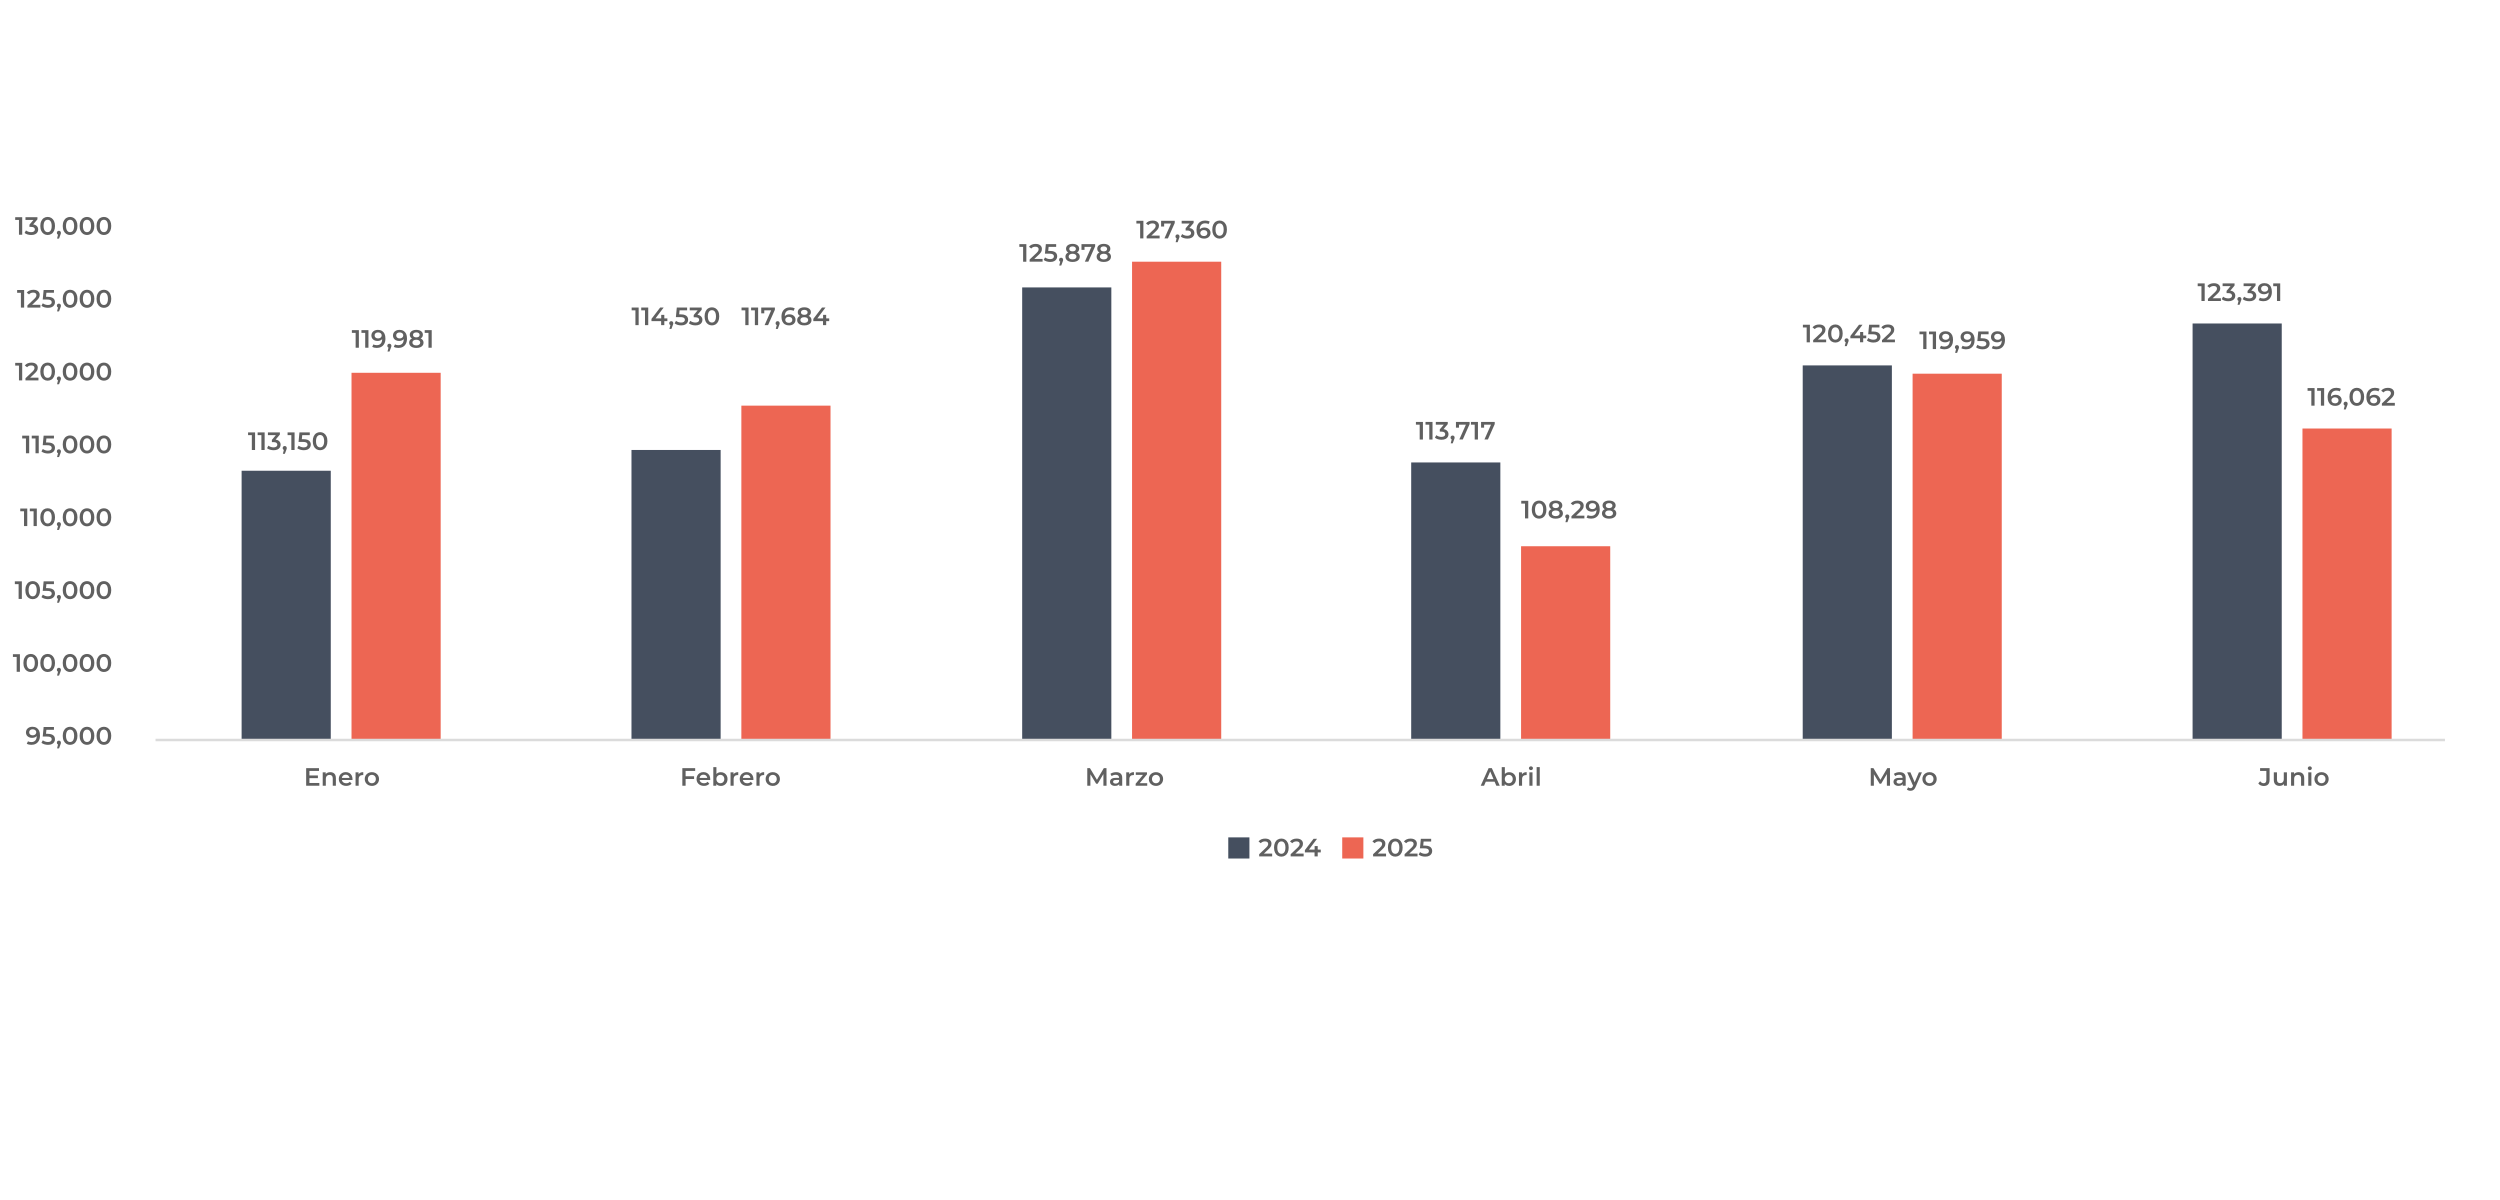 <?xml version="1.0" encoding="UTF-8"?>
<svg id="Capa_1" data-name="Capa 1" xmlns="http://www.w3.org/2000/svg" viewBox="0 0 995.4 477.9">
  <defs>
    <style>
      .cls-1 {
        fill: #454f5f;
      }

      .cls-2 {
        fill: none;
        stroke: #dbdbdb;
        stroke-miterlimit: 10;
      }

      .cls-3 {
        fill: #606060;
      }

      .cls-4 {
        fill: #ed6653;
      }
    </style>
  </defs>
  <rect class="cls-4" x="139.96" y="148.43" width="35.5" height="146.21"/>
  <rect class="cls-1" x="96.2" y="187.43" width="35.5" height="107.21"/>
  <rect class="cls-4" x="295.18" y="161.51" width="35.5" height="133.13"/>
  <rect class="cls-1" x="251.43" y="179.16" width="35.5" height="115.49"/>
  <rect class="cls-4" x="605.63" y="217.49" width="35.5" height="77.16"/>
  <rect class="cls-1" x="561.88" y="184.13" width="35.5" height="110.51"/>
  <rect class="cls-4" x="761.52" y="148.79" width="35.5" height="145.85"/>
  <rect class="cls-1" x="717.77" y="145.49" width="35.5" height="149.16"/>
  <rect class="cls-4" x="916.75" y="170.62" width="35.5" height="124.02"/>
  <rect class="cls-1" x="873" y="128.8" width="35.5" height="165.84"/>
  <rect class="cls-4" x="450.74" y="104.2" width="35.5" height="190.44"/>
  <rect class="cls-1" x="406.99" y="114.44" width="35.5" height="180.2"/>
  <rect class="cls-1" x="489.05" y="333.41" width="8.42" height="8.42"/>
  <g>
    <path class="cls-3" d="M501.35,340.98v-.87l2.79-2.64c.23-.22.4-.41.51-.58s.19-.32.23-.46.06-.28.06-.41c0-.32-.11-.57-.33-.75s-.55-.26-.98-.26c-.33,0-.64.06-.92.18-.28.12-.52.3-.71.54l-.91-.69c.27-.37.64-.65,1.1-.85.46-.2.98-.3,1.56-.3.51,0,.95.08,1.32.24.37.16.66.4.87.7s.31.65.31,1.06c0,.23-.03.46-.09.68-.06.22-.17.46-.34.71s-.41.53-.73.83l-2.4,2.26-.27-.49h4.1v1.1h-5.16Z"/>
    <path class="cls-3" d="M510.19,341.08c-.56,0-1.06-.14-1.5-.42-.44-.28-.79-.69-1.04-1.22s-.38-1.19-.38-1.96.13-1.42.38-1.96c.26-.54.61-.95,1.04-1.22.44-.28.94-.42,1.5-.42s1.05.14,1.49.42c.44.28.79.69,1.04,1.22.26.54.38,1.19.38,1.96s-.13,1.42-.38,1.96-.61.95-1.04,1.22c-.44.28-.94.42-1.49.42ZM510.19,339.95c.32,0,.6-.09.84-.26.24-.18.43-.45.57-.82.14-.37.21-.83.21-1.39s-.07-1.02-.21-1.39c-.14-.37-.33-.64-.57-.82-.24-.18-.52-.26-.84-.26s-.6.09-.84.26-.44.45-.58.82c-.14.37-.21.83-.21,1.39s.07,1.02.21,1.39c.14.37.33.64.58.82s.52.26.84.26Z"/>
    <path class="cls-3" d="M513.89,340.98v-.87l2.79-2.64c.23-.22.4-.41.51-.58s.19-.32.23-.46.06-.28.06-.41c0-.32-.11-.57-.33-.75s-.55-.26-.98-.26c-.33,0-.64.06-.92.18-.28.12-.52.3-.71.54l-.91-.69c.27-.37.64-.65,1.1-.85.46-.2.98-.3,1.56-.3.51,0,.95.08,1.32.24.37.16.66.4.87.7s.31.65.31,1.06c0,.23-.03.46-.09.68-.06.22-.17.46-.34.71s-.41.53-.73.83l-2.4,2.26-.27-.49h4.1v1.1h-5.16Z"/>
    <path class="cls-3" d="M519.55,339.38v-.89l3.45-4.51h1.39l-3.39,4.51-.66-.2h5.54v1.09h-6.33ZM523.4,340.98v-1.6l.03-1.09v-1.41h1.23v4.1h-1.26Z"/>
  </g>
  <g>
    <path class="cls-3" d="M121.9,312.85v-7h5.11v1.1h-3.81v4.8h3.95v1.1h-5.25ZM123.1,309.83v-1.07h3.48v1.07h-3.48Z"/>
    <path class="cls-3" d="M128.49,312.85v-5.34h1.19v1.45l-.21-.45c.18-.34.45-.6.81-.79.36-.19.77-.28,1.23-.28.43,0,.81.08,1.15.25.33.17.59.42.79.77.2.35.29.79.29,1.33v3.06h-1.25v-2.9c0-.47-.11-.83-.33-1.06s-.53-.35-.94-.35c-.29,0-.55.06-.78.18s-.4.3-.52.54c-.12.24-.19.54-.19.89v2.7h-1.24Z"/>
    <path class="cls-3" d="M137.85,312.92c-.59,0-1.11-.12-1.56-.36-.44-.24-.79-.56-1.03-.97-.24-.41-.37-.88-.37-1.42s.12-1,.35-1.42.56-.73.98-.97c.42-.24.89-.36,1.43-.36s.98.12,1.39.34c.41.23.73.55.96.97.23.41.35.9.35,1.47,0,.05,0,.1,0,.17s0,.13-.02.19h-4.45v-.83h3.79l-.5.26c0-.3-.06-.57-.19-.8-.13-.24-.31-.42-.54-.55s-.49-.19-.8-.19-.57.06-.81.19-.42.32-.54.56c-.13.24-.19.52-.19.83v.2c0,.32.07.6.21.85.14.25.35.44.62.58.27.14.58.2.93.2.3,0,.57-.05.81-.15.24-.1.45-.25.64-.44l.68.78c-.25.28-.55.49-.92.64-.36.15-.78.22-1.25.22Z"/>
    <path class="cls-3" d="M141.57,312.85v-5.34h1.19v1.47l-.14-.43c.15-.36.4-.63.75-.83s.77-.29,1.27-.29v1.19s-.09-.01-.14-.02c-.05,0-.09,0-.13,0-.48,0-.86.14-1.14.41-.28.27-.42.69-.42,1.25v2.58h-1.24Z"/>
    <path class="cls-3" d="M148.06,312.92c-.54,0-1.02-.12-1.46-.36-.43-.24-.77-.56-1.01-.97-.25-.41-.37-.88-.37-1.41s.12-1.01.37-1.42c.25-.41.58-.73,1.01-.96.43-.24.91-.36,1.46-.36s1.04.12,1.48.36c.43.24.77.56,1.01.96s.37.88.37,1.42-.12,1-.37,1.42-.58.73-1.01.97c-.43.24-.92.36-1.47.36ZM148.06,311.86c.31,0,.58-.07.82-.21s.43-.33.57-.59c.14-.26.2-.55.2-.88s-.07-.63-.2-.88c-.14-.25-.33-.44-.57-.58s-.51-.21-.81-.21-.57.07-.81.21-.43.33-.57.58c-.14.25-.21.54-.21.88s.07.63.21.88c.14.26.33.45.57.59s.51.21.8.21Z"/>
  </g>
  <g>
    <path class="cls-3" d="M100.27,179.16v-6.5l.55.6h-2.05v-1.1h2.79v7h-1.29Z"/>
    <path class="cls-3" d="M104.08,179.16v-6.5l.55.6h-2.05v-1.1h2.79v7h-1.29Z"/>
    <path class="cls-3" d="M108.95,179.26c-.49,0-.96-.07-1.44-.21-.47-.14-.86-.34-1.19-.6l.55-1.01c.25.21.56.37.93.5.37.13.74.19,1.13.19.46,0,.82-.09,1.09-.29.27-.19.4-.45.4-.77s-.12-.57-.36-.76c-.24-.19-.63-.28-1.17-.28h-.64v-.89l2-2.38.18.5h-3.76v-1.1h4.76v.87l-2,2.37-.68-.39h.4c.85,0,1.5.19,1.93.58.43.38.65.88.65,1.48,0,.39-.1.76-.3,1.09-.2.34-.5.6-.92.8-.41.2-.93.3-1.56.3Z"/>
    <path class="cls-3" d="M112.63,180.68l.57-2.23.19.75c-.24,0-.44-.07-.6-.21s-.23-.34-.23-.59.08-.45.23-.6c.16-.15.35-.22.58-.22.24,0,.44.08.58.23s.23.35.23.59c0,.07,0,.15-.02.22-.01.08-.04.17-.07.26-.03.1-.08.23-.14.38l-.52,1.42h-.8Z"/>
    <path class="cls-3" d="M116,179.16v-6.5l.55.6h-2.05v-1.1h2.79v7h-1.29Z"/>
    <path class="cls-3" d="M120.99,179.26c-.49,0-.96-.07-1.44-.21-.47-.14-.86-.34-1.19-.6l.55-1.01c.25.21.56.37.92.5.36.13.74.19,1.12.19.47,0,.83-.09,1.1-.29.27-.19.4-.45.4-.78,0-.22-.06-.41-.17-.58-.11-.17-.31-.29-.58-.39-.27-.09-.66-.13-1.15-.13h-1.68l.36-3.8h4.11v1.1h-3.64l.69-.62-.27,2.85-.68-.62h1.4c.7,0,1.26.09,1.69.28.43.18.74.44.93.76s.29.69.29,1.1-.1.78-.3,1.12c-.2.34-.5.61-.91.82-.41.21-.93.31-1.57.31Z"/>
    <path class="cls-3" d="M127.45,179.26c-.56,0-1.06-.14-1.5-.42-.44-.28-.79-.69-1.04-1.22s-.38-1.19-.38-1.96.13-1.42.38-1.96c.26-.54.6-.95,1.04-1.22.44-.28.94-.42,1.5-.42s1.05.14,1.49.42c.44.28.79.69,1.04,1.22.26.54.38,1.19.38,1.96s-.13,1.42-.38,1.96c-.26.54-.61.95-1.04,1.22-.44.28-.94.42-1.49.42ZM127.45,178.13c.32,0,.6-.09.84-.26s.43-.45.57-.82c.14-.37.21-.83.21-1.39s-.07-1.02-.21-1.39c-.14-.37-.33-.64-.57-.82s-.52-.26-.84-.26-.6.09-.84.26c-.24.18-.44.45-.58.82-.14.37-.21.83-.21,1.39s.07,1.02.21,1.39c.14.37.33.64.58.82.24.18.52.26.84.26Z"/>
  </g>
  <g>
    <path class="cls-3" d="M141.6,138.44v-6.5l.55.6h-2.05v-1.1h2.79v7h-1.29Z"/>
    <path class="cls-3" d="M145.41,138.44v-6.5l.55.6h-2.05v-1.1h2.79v7h-1.29Z"/>
    <path class="cls-3" d="M150.04,138.54c-.34,0-.67-.04-.99-.11-.32-.07-.6-.18-.85-.33l.49-.99c.19.12.4.21.62.25.22.05.46.08.71.08.65,0,1.18-.2,1.56-.61.39-.4.58-1,.58-1.79,0-.13,0-.28-.01-.45-.01-.17-.04-.33-.08-.5l.4.43c-.11.27-.28.5-.49.68-.21.18-.46.32-.75.42-.29.09-.6.14-.95.14-.45,0-.86-.09-1.23-.27-.36-.18-.65-.43-.86-.75-.21-.32-.32-.7-.32-1.14s.11-.86.34-1.2.54-.6.92-.79c.39-.18.83-.27,1.31-.27.63,0,1.18.13,1.63.4.45.27.8.66,1.04,1.17.24.52.35,1.15.35,1.9,0,.81-.15,1.49-.44,2.04s-.69.97-1.21,1.26c-.51.29-1.11.43-1.8.43ZM150.55,134.74c.28,0,.53-.05.74-.16.21-.1.38-.25.5-.43.12-.18.18-.39.18-.62s-.06-.42-.17-.59-.28-.32-.49-.42c-.21-.11-.48-.16-.79-.16-.27,0-.5.05-.71.15-.21.1-.37.23-.48.41-.11.18-.17.39-.17.64,0,.36.12.65.38.86.25.22.59.33,1.02.33Z"/>
    <path class="cls-3" d="M154.29,139.96l.57-2.23.19.75c-.24,0-.44-.07-.6-.21s-.23-.34-.23-.59.08-.45.23-.6c.16-.15.35-.22.58-.22.24,0,.44.08.58.23s.23.35.23.59c0,.07,0,.15-.02.22-.01.08-.04.17-.07.26-.03.1-.08.23-.14.38l-.52,1.42h-.8Z"/>
    <path class="cls-3" d="M158.63,138.54c-.34,0-.67-.04-.99-.11-.32-.07-.6-.18-.85-.33l.49-.99c.19.12.4.21.62.25.22.05.46.08.71.08.65,0,1.18-.2,1.56-.61.39-.4.58-1,.58-1.79,0-.13,0-.28-.01-.45-.01-.17-.04-.33-.08-.5l.4.43c-.11.27-.28.5-.49.68-.21.18-.46.32-.75.42-.29.09-.6.14-.95.14-.45,0-.86-.09-1.23-.27-.36-.18-.65-.43-.86-.75-.21-.32-.32-.7-.32-1.14s.11-.86.34-1.2.54-.6.92-.79c.39-.18.83-.27,1.31-.27.63,0,1.18.13,1.63.4.45.27.8.66,1.04,1.17.24.52.35,1.15.35,1.9,0,.81-.15,1.49-.44,2.04s-.69.97-1.21,1.26c-.51.29-1.11.43-1.8.43ZM159.14,134.74c.28,0,.53-.05.74-.16.21-.1.38-.25.5-.43.12-.18.18-.39.18-.62s-.06-.42-.17-.59-.28-.32-.49-.42c-.21-.11-.48-.16-.79-.16-.27,0-.5.05-.71.15-.21.1-.37.23-.48.41-.11.18-.17.39-.17.64,0,.36.12.65.38.86.25.22.59.33,1.02.33Z"/>
    <path class="cls-3" d="M165.75,138.54c-.58,0-1.08-.08-1.5-.25-.42-.17-.75-.41-.99-.73s-.35-.69-.35-1.12.11-.79.34-1.08c.23-.29.55-.52.97-.67.42-.15.94-.23,1.54-.23s1.11.08,1.54.23.76.38.99.67.35.66.35,1.08-.12.81-.36,1.12-.57.56-1,.73c-.43.17-.93.25-1.51.25ZM165.75,135.14c-.54,0-1-.07-1.39-.22-.39-.15-.69-.36-.9-.64-.21-.28-.31-.61-.31-1,0-.41.11-.75.33-1.04.22-.29.52-.51.92-.67.39-.16.85-.24,1.36-.24s.98.08,1.37.24c.39.16.7.38.92.67.22.29.33.63.33,1.04s-.11.72-.32,1c-.21.28-.51.49-.9.64-.39.15-.86.22-1.41.22ZM165.75,137.53c.48,0,.86-.1,1.14-.31.28-.21.42-.48.42-.83s-.14-.62-.42-.82-.66-.3-1.14-.3-.86.1-1.13.3-.41.47-.41.82.14.62.41.83c.28.21.65.31,1.13.31ZM165.75,134.33c.42,0,.75-.09.98-.26.23-.17.35-.41.35-.72s-.12-.56-.37-.74c-.24-.18-.56-.26-.96-.26s-.72.09-.96.26-.35.42-.35.74.11.55.34.72c.23.17.55.26.96.26Z"/>
    <path class="cls-3" d="M170.6,138.44v-6.5l.55.6h-2.05v-1.1h2.79v7h-1.29Z"/>
  </g>
  <g>
    <path class="cls-3" d="M253,129.46v-6.5l.55.6h-2.05v-1.1h2.79v7h-1.29Z"/>
    <path class="cls-3" d="M256.81,129.46v-6.5l.55.6h-2.05v-1.1h2.79v7h-1.29Z"/>
    <path class="cls-3" d="M259.39,127.86v-.89l3.45-4.51h1.39l-3.39,4.51-.66-.2h5.54v1.09h-6.33ZM263.24,129.46v-1.6l.03-1.09v-1.41h1.23v4.1h-1.26Z"/>
    <path class="cls-3" d="M266.53,130.98l.57-2.23.19.75c-.24,0-.44-.07-.6-.21s-.23-.34-.23-.59.08-.45.23-.6c.16-.15.35-.22.58-.22.24,0,.44.08.58.23s.23.35.23.59c0,.07,0,.15-.02.22-.01.08-.04.17-.07.26-.03.1-.08.23-.14.38l-.52,1.42h-.8Z"/>
    <path class="cls-3" d="M271.23,129.56c-.49,0-.96-.07-1.44-.21-.47-.14-.86-.34-1.19-.6l.55-1.01c.25.21.56.37.92.5.36.13.74.19,1.12.19.47,0,.83-.09,1.1-.29.27-.19.4-.45.4-.78,0-.22-.06-.41-.17-.58-.11-.17-.31-.29-.58-.39-.27-.09-.66-.13-1.15-.13h-1.68l.36-3.8h4.11v1.1h-3.64l.69-.62-.27,2.85-.68-.62h1.4c.7,0,1.26.09,1.69.28.43.18.74.44.93.76.19.32.29.69.29,1.1s-.1.78-.3,1.12-.5.61-.91.82-.93.31-1.57.31Z"/>
    <path class="cls-3" d="M276.9,129.56c-.49,0-.96-.07-1.43-.21-.47-.14-.87-.34-1.19-.6l.55-1.01c.25.21.56.37.93.5.37.13.74.19,1.13.19.46,0,.82-.09,1.09-.29.27-.19.4-.45.4-.77s-.12-.57-.37-.76-.63-.28-1.17-.28h-.64v-.89l2-2.38.18.5h-3.76v-1.1h4.76v.87l-2,2.37-.68-.39h.4c.85,0,1.5.19,1.92.58.43.38.65.88.65,1.48,0,.39-.1.76-.3,1.09-.2.34-.5.6-.92.8s-.93.3-1.57.3Z"/>
    <path class="cls-3" d="M283.46,129.56c-.56,0-1.06-.14-1.5-.42-.44-.28-.79-.69-1.04-1.22s-.38-1.19-.38-1.96.13-1.42.38-1.96c.26-.54.6-.95,1.04-1.22.44-.28.94-.42,1.5-.42s1.05.14,1.49.42c.44.28.79.69,1.04,1.22.26.54.38,1.19.38,1.96s-.13,1.42-.38,1.96c-.26.54-.61.95-1.04,1.22-.44.28-.94.42-1.49.42ZM283.46,128.43c.32,0,.6-.09.84-.26s.43-.45.57-.82c.14-.37.21-.83.21-1.39s-.07-1.02-.21-1.39c-.14-.37-.33-.64-.57-.82s-.52-.26-.84-.26-.6.09-.84.26c-.24.18-.44.45-.58.82-.14.37-.21.83-.21,1.39s.07,1.02.21,1.39c.14.37.33.64.58.82.24.18.52.26.84.26Z"/>
  </g>
  <g>
    <path class="cls-3" d="M296.75,129.46v-6.5l.55.6h-2.05v-1.1h2.79v7h-1.29Z"/>
    <path class="cls-3" d="M300.56,129.46v-6.5l.55.6h-2.05v-1.1h2.79v7h-1.29Z"/>
    <path class="cls-3" d="M304.43,129.46l2.88-6.49.34.59h-3.97l.62-.63v1.82h-1.21v-2.29h5.44v.87l-2.72,6.13h-1.38Z"/>
    <path class="cls-3" d="M308.88,130.98l.57-2.23.19.75c-.24,0-.44-.07-.6-.21s-.23-.34-.23-.59.08-.45.23-.6c.16-.15.35-.22.58-.22.24,0,.44.08.58.23s.23.35.23.59c0,.07,0,.15-.02.22-.01.08-.04.17-.07.26-.03.1-.08.23-.14.38l-.52,1.42h-.8Z"/>
    <path class="cls-3" d="M314.17,129.56c-.63,0-1.17-.13-1.62-.4-.45-.27-.8-.66-1.04-1.17-.24-.52-.36-1.15-.36-1.9,0-.81.15-1.49.44-2.04.29-.55.69-.97,1.21-1.26s1.12-.43,1.79-.43c.34,0,.67.04,1,.11s.6.18.85.33l-.49.99c-.19-.13-.4-.21-.62-.26-.22-.05-.46-.07-.71-.07-.65,0-1.18.2-1.56.61-.39.4-.58,1-.58,1.79,0,.13,0,.28.01.45.01.17.04.33.08.5l-.41-.43c.12-.27.28-.5.49-.68.21-.18.46-.32.75-.42.29-.09.6-.14.95-.14.46,0,.87.09,1.23.27.36.18.65.43.86.75.21.32.32.7.32,1.14s-.11.85-.34,1.2-.53.61-.92.79c-.39.18-.82.27-1.31.27ZM314.1,128.54c.27,0,.5-.05.72-.15.21-.1.37-.23.48-.42.11-.18.16-.39.16-.63,0-.36-.12-.65-.38-.86s-.59-.33-1.01-.33c-.28,0-.52.05-.74.16-.21.1-.38.24-.49.42-.12.18-.18.39-.18.62,0,.21.06.41.17.59.11.18.27.32.49.43.22.11.48.16.78.16Z"/>
    <path class="cls-3" d="M320.23,129.56c-.58,0-1.08-.08-1.5-.25-.42-.17-.75-.41-.99-.73s-.35-.69-.35-1.12.11-.79.34-1.08c.23-.29.55-.52.97-.67.42-.15.94-.23,1.54-.23s1.11.08,1.54.23.76.38.99.67c.23.3.34.66.34,1.08s-.12.81-.36,1.12-.57.56-1,.73-.93.25-1.51.25ZM320.23,126.16c-.54,0-1-.07-1.39-.22-.39-.15-.68-.36-.89-.64-.21-.28-.31-.61-.31-1,0-.41.11-.75.33-1.04.22-.29.52-.51.92-.67.39-.16.85-.24,1.36-.24s.98.08,1.37.24c.39.16.7.38.92.67.22.29.33.63.33,1.04s-.11.72-.32,1c-.21.28-.51.49-.9.64-.39.15-.86.22-1.41.22ZM320.23,128.55c.48,0,.86-.1,1.14-.31.28-.21.42-.48.42-.83s-.14-.62-.42-.82c-.28-.2-.66-.3-1.14-.3s-.86.1-1.13.3c-.28.2-.42.47-.42.82s.14.62.42.83c.28.21.65.31,1.13.31ZM320.23,125.35c.42,0,.75-.09.98-.26.23-.17.35-.41.35-.72s-.12-.56-.37-.74-.56-.26-.96-.26-.72.09-.96.26-.36.42-.36.74.12.55.35.72c.23.17.55.26.96.26Z"/>
    <path class="cls-3" d="M323.83,127.86v-.89l3.45-4.51h1.39l-3.39,4.51-.66-.2h5.54v1.09h-6.33ZM327.69,129.46v-1.6l.03-1.09v-1.41h1.23v4.1h-1.26Z"/>
  </g>
  <g>
    <path class="cls-3" d="M407.36,104.2v-6.5l.55.6h-2.05v-1.1h2.79v7h-1.29Z"/>
    <path class="cls-3" d="M409.95,104.2v-.87l2.79-2.64c.23-.22.4-.41.51-.58s.19-.32.23-.46.06-.28.06-.41c0-.32-.11-.57-.33-.75-.22-.18-.55-.26-.98-.26-.33,0-.64.06-.92.18-.28.12-.52.3-.71.54l-.91-.69c.27-.37.64-.65,1.1-.85s.98-.3,1.56-.3c.51,0,.95.08,1.32.24.37.16.66.4.87.7.21.3.31.65.31,1.06,0,.23-.03.46-.09.68s-.17.46-.34.71c-.17.25-.41.53-.73.83l-2.4,2.26-.27-.49h4.1v1.1h-5.16Z"/>
    <path class="cls-3" d="M418.17,104.3c-.49,0-.96-.07-1.44-.21-.47-.14-.86-.34-1.19-.6l.55-1.01c.25.21.56.37.92.5.36.13.74.19,1.12.19.47,0,.83-.09,1.1-.29.27-.19.4-.45.4-.78,0-.22-.06-.41-.17-.58-.11-.17-.31-.29-.58-.39-.27-.09-.66-.13-1.15-.13h-1.68l.36-3.8h4.11v1.1h-3.64l.69-.62-.27,2.85-.68-.62h1.4c.7,0,1.26.09,1.69.28.43.18.74.44.93.76.19.32.29.69.29,1.1s-.1.78-.3,1.12-.5.61-.91.82-.93.31-1.57.31Z"/>
    <path class="cls-3" d="M421.75,105.72l.57-2.23.19.75c-.24,0-.44-.07-.6-.21s-.23-.34-.23-.59.08-.45.23-.6c.16-.15.35-.22.58-.22.24,0,.44.08.58.23s.23.35.23.59c0,.07,0,.15-.02.22-.01.08-.04.17-.07.26-.03.1-.08.23-.14.38l-.52,1.42h-.8Z"/>
    <path class="cls-3" d="M427.05,104.3c-.58,0-1.08-.08-1.5-.25s-.75-.41-.99-.73-.35-.69-.35-1.12.11-.79.34-1.08c.23-.29.55-.52.97-.67s.94-.23,1.54-.23,1.1.08,1.54.23c.43.15.76.38.99.67.23.3.35.66.35,1.08s-.12.81-.36,1.12c-.24.32-.57.56-1,.73-.43.17-.93.25-1.51.25ZM427.05,100.9c-.54,0-1-.07-1.39-.22-.39-.15-.69-.36-.9-.64-.21-.28-.31-.61-.31-1,0-.41.11-.75.33-1.04.22-.29.52-.51.92-.67.39-.16.85-.24,1.36-.24s.98.08,1.37.24c.39.16.7.38.92.67.22.29.33.63.33,1.04s-.11.72-.31,1c-.21.28-.51.49-.9.64-.39.15-.86.22-1.4.22ZM427.05,103.29c.48,0,.86-.1,1.14-.31.28-.21.42-.48.42-.83s-.14-.62-.42-.82c-.28-.2-.66-.3-1.14-.3s-.86.1-1.13.3c-.28.2-.42.47-.42.82s.14.62.42.83c.28.21.65.31,1.13.31ZM427.05,100.09c.42,0,.75-.09.98-.26.23-.17.35-.41.35-.72s-.12-.56-.37-.74c-.24-.18-.56-.26-.96-.26s-.72.09-.96.26-.35.42-.35.74.12.55.35.72c.23.17.55.26.96.26Z"/>
    <path class="cls-3" d="M431.94,104.2l2.88-6.49.34.59h-3.97l.62-.63v1.82h-1.21v-2.29h5.44v.87l-2.72,6.13h-1.38Z"/>
    <path class="cls-3" d="M439.47,104.3c-.58,0-1.08-.08-1.5-.25-.42-.17-.75-.41-.99-.73s-.35-.69-.35-1.12.11-.79.34-1.08.55-.52.97-.67c.42-.15.94-.23,1.54-.23s1.11.08,1.54.23.76.38.99.67c.23.3.34.66.34,1.08s-.12.81-.36,1.12-.57.56-1,.73-.93.25-1.51.25ZM439.47,100.9c-.54,0-1-.07-1.39-.22-.39-.15-.69-.36-.9-.64-.21-.28-.31-.61-.31-1,0-.41.11-.75.32-1.04.22-.29.52-.51.92-.67.39-.16.85-.24,1.36-.24s.98.08,1.37.24c.39.16.7.38.92.67.22.29.33.63.33,1.04s-.11.72-.32,1c-.21.28-.51.49-.9.64-.39.15-.86.22-1.41.22ZM439.47,103.29c.48,0,.86-.1,1.14-.31.28-.21.42-.48.42-.83s-.14-.62-.42-.82c-.28-.2-.66-.3-1.14-.3s-.86.1-1.13.3c-.28.2-.42.47-.42.82s.14.62.42.83c.28.21.65.31,1.13.31ZM439.47,100.09c.42,0,.75-.09.98-.26.23-.17.35-.41.35-.72s-.12-.56-.37-.74-.56-.26-.96-.26-.72.09-.96.26-.35.42-.35.74.11.55.34.72c.23.17.55.26.96.26Z"/>
  </g>
  <g>
    <path class="cls-3" d="M453.96,94.91v-6.5l.55.6h-2.05v-1.1h2.79v7h-1.29Z"/>
    <path class="cls-3" d="M456.55,94.91v-.87l2.79-2.64c.23-.22.4-.41.51-.58s.19-.32.23-.46.06-.28.06-.41c0-.32-.11-.57-.33-.75-.22-.18-.55-.26-.98-.26-.33,0-.64.06-.92.18-.28.12-.52.3-.71.54l-.91-.69c.27-.37.64-.65,1.1-.85s.98-.3,1.56-.3c.51,0,.95.08,1.32.24.37.16.66.4.87.7.21.3.31.65.31,1.06,0,.23-.03.46-.09.68s-.17.46-.34.71c-.17.25-.41.53-.73.83l-2.4,2.26-.27-.49h4.1v1.1h-5.16Z"/>
    <path class="cls-3" d="M463.64,94.91l2.88-6.49.34.59h-3.97l.62-.63v1.82h-1.21v-2.29h5.44v.87l-2.72,6.13h-1.38Z"/>
    <path class="cls-3" d="M468.09,96.43l.57-2.23.19.75c-.24,0-.44-.07-.6-.21s-.23-.34-.23-.59.08-.45.23-.6c.16-.15.35-.22.58-.22.24,0,.44.08.58.23s.23.35.23.59c0,.07,0,.15-.02.22-.01.08-.04.17-.07.26-.03.1-.08.23-.14.38l-.52,1.42h-.8Z"/>
    <path class="cls-3" d="M472.77,95.01c-.49,0-.96-.07-1.44-.21-.47-.14-.86-.34-1.19-.6l.55-1.01c.25.21.56.37.93.5.37.13.74.19,1.13.19.46,0,.82-.09,1.09-.29.27-.19.4-.45.4-.77s-.12-.57-.36-.76c-.24-.19-.63-.28-1.17-.28h-.64v-.89l2-2.38.18.5h-3.76v-1.1h4.76v.87l-2,2.37-.68-.39h.4c.85,0,1.5.19,1.93.58.43.38.65.88.65,1.48,0,.39-.1.76-.3,1.09-.2.34-.5.6-.92.8-.41.2-.93.3-1.56.3Z"/>
    <path class="cls-3" d="M479.42,95.01c-.63,0-1.17-.13-1.62-.4s-.8-.66-1.04-1.17-.36-1.15-.36-1.9c0-.81.14-1.49.43-2.04.29-.55.69-.97,1.21-1.26s1.12-.43,1.79-.43c.34,0,.67.04,1,.11s.61.18.84.33l-.49.99c-.19-.13-.4-.21-.62-.26-.22-.05-.46-.07-.72-.07-.65,0-1.17.2-1.56.61-.39.4-.58,1-.58,1.79,0,.13,0,.28.01.45,0,.17.04.33.08.5l-.41-.43c.12-.27.29-.5.5-.68.21-.18.46-.32.75-.42.29-.09.61-.14.95-.14.46,0,.87.09,1.23.27.36.18.65.43.86.75.21.32.32.7.32,1.14s-.11.85-.34,1.2c-.23.34-.53.61-.92.79-.39.18-.82.27-1.31.27ZM479.36,93.99c.27,0,.5-.05.71-.15.21-.1.37-.23.48-.42.11-.18.17-.39.17-.63,0-.36-.12-.65-.38-.86s-.59-.33-1.01-.33c-.28,0-.53.05-.74.16-.21.1-.38.24-.5.42-.12.18-.18.39-.18.62,0,.21.05.41.17.59.11.18.27.32.49.43s.48.16.79.16Z"/>
    <path class="cls-3" d="M485.6,95.01c-.56,0-1.06-.14-1.5-.42-.44-.28-.79-.69-1.04-1.22s-.38-1.19-.38-1.96.13-1.42.38-1.96c.26-.54.6-.95,1.04-1.22.44-.28.94-.42,1.5-.42s1.05.14,1.49.42c.44.28.79.69,1.04,1.22.26.54.38,1.19.38,1.96s-.13,1.42-.38,1.96c-.26.54-.61.95-1.04,1.22-.44.28-.94.42-1.49.42ZM485.6,93.88c.32,0,.6-.09.84-.26s.43-.45.57-.82c.14-.37.21-.83.21-1.39s-.07-1.02-.21-1.39c-.14-.37-.33-.64-.57-.82s-.52-.26-.84-.26-.6.09-.84.26c-.24.18-.44.45-.58.82-.14.37-.21.83-.21,1.39s.07,1.02.21,1.39c.14.37.33.64.58.82.24.18.52.26.84.26Z"/>
  </g>
  <g>
    <path class="cls-3" d="M565.26,174.99v-6.5l.55.6h-2.05v-1.1h2.79v7h-1.29Z"/>
    <path class="cls-3" d="M569.08,174.99v-6.5l.55.6h-2.05v-1.1h2.79v7h-1.29Z"/>
    <path class="cls-3" d="M573.95,175.09c-.49,0-.96-.07-1.44-.21-.47-.14-.86-.34-1.18-.6l.55-1.01c.25.21.56.37.93.5.37.13.74.19,1.13.19.46,0,.82-.09,1.09-.29.27-.19.4-.45.4-.77s-.12-.57-.36-.76c-.24-.19-.63-.28-1.17-.28h-.64v-.89l2-2.38.18.5h-3.76v-1.1h4.76v.87l-2,2.37-.68-.39h.4c.85,0,1.5.19,1.92.58.43.38.65.88.65,1.48,0,.39-.1.76-.3,1.09-.2.34-.5.6-.92.8-.41.2-.93.3-1.56.3Z"/>
    <path class="cls-3" d="M577.62,176.51l.57-2.23.19.75c-.24,0-.44-.07-.59-.21-.16-.14-.24-.34-.24-.59s.08-.45.24-.6c.16-.15.35-.22.58-.22.24,0,.43.08.58.23.15.15.22.35.22.59,0,.07,0,.15-.02.22-.01.08-.04.17-.07.26-.03.1-.08.23-.14.38l-.52,1.42h-.8Z"/>
    <path class="cls-3" d="M581.04,174.99l2.88-6.49.34.59h-3.97l.62-.63v1.82h-1.21v-2.29h5.44v.87l-2.72,6.13h-1.38Z"/>
    <path class="cls-3" d="M587.17,174.99v-6.5l.55.6h-2.05v-1.1h2.79v7h-1.29Z"/>
    <path class="cls-3" d="M591.04,174.99l2.88-6.49.34.59h-3.97l.62-.63v1.82h-1.21v-2.29h5.44v.87l-2.72,6.13h-1.38Z"/>
  </g>
  <g>
    <path class="cls-3" d="M607.2,206.41v-6.5l.55.6h-2.05v-1.1h2.79v7h-1.29Z"/>
    <path class="cls-3" d="M612.81,206.51c-.56,0-1.06-.14-1.5-.42-.44-.28-.79-.69-1.04-1.22s-.38-1.19-.38-1.96.13-1.42.38-1.96c.26-.54.61-.95,1.04-1.22.44-.28.94-.42,1.5-.42s1.05.14,1.49.42c.44.28.79.69,1.04,1.22.26.54.38,1.19.38,1.96s-.13,1.42-.38,1.96-.61.95-1.04,1.22c-.44.28-.94.42-1.49.42ZM612.81,205.38c.32,0,.6-.09.84-.26.24-.18.43-.45.57-.82.14-.37.21-.83.21-1.39s-.07-1.02-.21-1.39c-.14-.37-.33-.64-.57-.82-.24-.18-.52-.26-.84-.26s-.6.09-.84.26-.44.45-.58.82c-.14.37-.21.83-.21,1.39s.07,1.02.21,1.39c.14.37.33.64.58.82s.52.26.84.26Z"/>
    <path class="cls-3" d="M619.42,206.51c-.58,0-1.08-.08-1.5-.25-.42-.17-.75-.41-.99-.73-.24-.32-.36-.69-.36-1.12s.11-.79.34-1.08c.23-.29.55-.52.97-.67.42-.15.93-.23,1.54-.23s1.1.08,1.54.23c.43.15.76.38.99.67.23.3.35.66.35,1.08s-.12.81-.36,1.12-.57.56-1,.73-.93.25-1.51.25ZM619.42,203.11c-.54,0-1-.07-1.39-.22-.39-.15-.68-.36-.89-.64-.21-.28-.32-.61-.32-1,0-.41.11-.75.33-1.04.22-.29.52-.51.92-.67.39-.16.85-.24,1.36-.24s.98.08,1.37.24c.39.16.7.38.92.67.22.29.33.63.33,1.04s-.11.72-.32,1c-.21.28-.51.49-.9.64-.39.15-.86.22-1.4.22ZM619.42,205.5c.48,0,.86-.1,1.14-.31.28-.21.42-.48.42-.83s-.14-.62-.42-.82-.66-.3-1.14-.3-.86.1-1.13.3c-.28.2-.42.47-.42.82s.14.62.42.83c.28.21.65.31,1.13.31ZM619.42,202.3c.42,0,.75-.09.98-.26.23-.17.35-.41.35-.72s-.12-.56-.37-.74-.57-.26-.96-.26-.72.09-.96.26c-.24.18-.36.42-.36.74s.12.55.35.72c.23.17.55.26.96.26Z"/>
    <path class="cls-3" d="M623.28,207.93l.57-2.23.19.75c-.24,0-.44-.07-.59-.21-.16-.14-.24-.34-.24-.59s.08-.45.24-.6c.16-.15.35-.22.58-.22.24,0,.43.08.58.23.15.15.22.35.22.59,0,.07,0,.15-.02.22-.01.08-.04.17-.07.26-.03.1-.08.23-.14.38l-.52,1.42h-.8Z"/>
    <path class="cls-3" d="M625.68,206.41v-.87l2.79-2.64c.23-.22.4-.41.51-.58s.19-.32.23-.46c.04-.14.06-.28.06-.41,0-.32-.11-.57-.33-.75s-.55-.26-.99-.26c-.33,0-.64.06-.92.18s-.51.3-.71.54l-.91-.69c.27-.37.64-.65,1.11-.85.46-.2.98-.3,1.55-.3.51,0,.95.08,1.32.24.38.16.66.4.87.7s.31.65.31,1.06c0,.23-.03.46-.09.68-.06.22-.17.46-.34.71-.17.25-.41.53-.73.83l-2.4,2.26-.27-.49h4.1v1.1h-5.16Z"/>
    <path class="cls-3" d="M633.54,206.51c-.34,0-.67-.04-.99-.11-.32-.07-.6-.18-.85-.33l.49-.99c.19.12.4.21.62.25s.46.08.71.08c.65,0,1.17-.2,1.57-.61.39-.4.58-1,.58-1.79,0-.13,0-.28-.02-.45,0-.17-.03-.33-.07-.5l.4.43c-.11.27-.28.5-.49.68-.21.18-.46.32-.75.42-.29.09-.6.14-.95.14-.45,0-.86-.09-1.23-.27-.36-.18-.65-.43-.87-.75-.21-.32-.32-.7-.32-1.14s.11-.86.34-1.2.54-.6.92-.79c.39-.18.83-.27,1.3-.27.63,0,1.18.13,1.63.4.45.27.8.66,1.03,1.17.24.52.36,1.15.36,1.9,0,.81-.15,1.49-.44,2.04-.29.55-.69.97-1.2,1.26-.51.29-1.11.43-1.8.43ZM634.05,202.71c.28,0,.53-.05.74-.16.21-.1.38-.25.5-.43s.18-.39.18-.62-.06-.42-.17-.59c-.11-.18-.28-.32-.49-.42-.21-.11-.48-.16-.79-.16-.27,0-.5.05-.71.15-.21.1-.37.23-.48.41-.11.18-.17.39-.17.64,0,.36.12.65.38.86.25.22.59.33,1.02.33Z"/>
    <path class="cls-3" d="M640.67,206.51c-.58,0-1.08-.08-1.5-.25-.42-.17-.75-.41-.99-.73s-.35-.69-.35-1.12.11-.79.34-1.08.55-.52.97-.67c.42-.15.94-.23,1.54-.23s1.11.08,1.54.23.76.38.99.67c.23.3.34.66.34,1.08s-.12.81-.36,1.12-.57.56-1,.73-.93.25-1.51.25ZM640.67,203.11c-.54,0-1-.07-1.39-.22-.39-.15-.69-.36-.9-.64-.21-.28-.31-.61-.31-1,0-.41.11-.75.32-1.04.22-.29.52-.51.92-.67.39-.16.85-.24,1.36-.24s.98.08,1.37.24c.39.16.7.38.92.67.22.29.33.63.33,1.04s-.11.72-.32,1c-.21.28-.51.49-.9.64-.39.15-.86.22-1.41.22ZM640.67,205.5c.48,0,.86-.1,1.14-.31.28-.21.42-.48.42-.83s-.14-.62-.42-.82c-.28-.2-.66-.3-1.14-.3s-.86.1-1.13.3c-.28.2-.42.47-.42.82s.14.62.42.83c.28.21.65.31,1.13.31ZM640.67,202.3c.42,0,.75-.09.98-.26.23-.17.35-.41.35-.72s-.12-.56-.37-.74-.56-.26-.96-.26-.72.09-.96.26-.35.42-.35.74.11.55.34.72c.23.17.55.26.96.26Z"/>
  </g>
  <g>
    <path class="cls-3" d="M719.34,136.29v-6.5l.55.6h-2.05v-1.1h2.79v7h-1.29Z"/>
    <path class="cls-3" d="M721.93,136.29v-.87l2.79-2.64c.23-.22.4-.41.51-.58s.19-.32.23-.46.06-.28.06-.41c0-.32-.11-.57-.33-.75s-.55-.26-.98-.26c-.33,0-.64.06-.92.18-.28.12-.52.3-.71.54l-.91-.69c.27-.37.64-.65,1.1-.85.46-.2.98-.3,1.56-.3.51,0,.95.08,1.32.24.37.16.66.4.87.7s.31.65.31,1.06c0,.23-.03.46-.09.68-.06.22-.17.46-.34.71s-.41.53-.73.83l-2.4,2.26-.27-.49h4.1v1.1h-5.16Z"/>
    <path class="cls-3" d="M730.77,136.39c-.56,0-1.06-.14-1.5-.42-.44-.28-.79-.69-1.04-1.22s-.38-1.19-.38-1.96.13-1.42.38-1.96c.26-.54.61-.95,1.04-1.22.44-.28.94-.42,1.5-.42s1.05.14,1.49.42c.44.28.79.69,1.04,1.22.26.54.38,1.19.38,1.96s-.13,1.42-.38,1.96-.61.95-1.04,1.22c-.44.28-.94.42-1.49.42ZM730.77,135.26c.32,0,.6-.09.84-.26.24-.18.43-.45.57-.82.14-.37.21-.83.21-1.39s-.07-1.02-.21-1.39c-.14-.37-.33-.64-.57-.82-.24-.18-.52-.26-.84-.26s-.6.09-.84.26-.44.45-.58.82c-.14.37-.21.83-.21,1.39s.07,1.02.21,1.39c.14.37.33.64.58.82s.52.26.84.26Z"/>
    <path class="cls-3" d="M734.5,137.81l.57-2.23.19.75c-.24,0-.44-.07-.6-.21-.16-.14-.23-.34-.23-.59s.08-.45.23-.6c.16-.15.35-.22.58-.22.24,0,.44.08.58.23.15.15.23.35.23.59,0,.07,0,.15-.02.22s-.04.17-.07.26c-.03.1-.08.23-.14.38l-.52,1.42h-.8Z"/>
    <path class="cls-3" d="M736.74,134.69v-.89l3.45-4.51h1.39l-3.39,4.51-.66-.2h5.54v1.09h-6.33ZM740.59,136.29v-1.6l.03-1.09v-1.41h1.23v4.1h-1.26Z"/>
    <path class="cls-3" d="M745.94,136.39c-.49,0-.96-.07-1.43-.21-.47-.14-.87-.34-1.19-.6l.55-1.01c.25.21.56.37.93.5.36.13.74.19,1.12.19.47,0,.83-.09,1.1-.29.27-.19.4-.45.4-.78,0-.22-.06-.41-.17-.58-.11-.17-.31-.29-.58-.39-.27-.09-.66-.13-1.15-.13h-1.68l.36-3.8h4.11v1.1h-3.64l.69-.62-.27,2.85-.68-.62h1.4c.7,0,1.26.09,1.69.28.43.18.74.44.93.76s.29.69.29,1.1-.1.78-.3,1.12c-.2.34-.5.61-.91.82-.41.21-.93.31-1.57.31Z"/>
    <path class="cls-3" d="M749.33,136.29v-.87l2.79-2.64c.23-.22.4-.41.51-.58.11-.17.19-.32.23-.46s.06-.28.06-.41c0-.32-.11-.57-.33-.75-.22-.18-.55-.26-.99-.26-.33,0-.64.06-.92.18s-.51.3-.71.54l-.91-.69c.27-.37.64-.65,1.1-.85.46-.2.98-.3,1.56-.3.51,0,.95.08,1.32.24.37.16.66.4.87.7.21.3.31.65.31,1.06,0,.23-.03.46-.09.68-.06.22-.17.46-.34.71-.17.25-.41.53-.73.83l-2.4,2.26-.27-.49h4.1v1.1h-5.16Z"/>
  </g>
  <g>
    <path class="cls-3" d="M765.75,138.99v-6.5l.55.6h-2.05v-1.1h2.79v7h-1.29Z"/>
    <path class="cls-3" d="M769.56,138.99v-6.5l.55.6h-2.05v-1.1h2.79v7h-1.29Z"/>
    <path class="cls-3" d="M774.19,139.09c-.34,0-.67-.04-.99-.11s-.6-.18-.85-.33l.49-.99c.19.12.4.21.62.25s.46.08.71.08c.65,0,1.18-.2,1.57-.61.39-.4.58-1,.58-1.79,0-.13,0-.28-.01-.45-.01-.17-.04-.33-.08-.5l.4.43c-.11.27-.28.5-.49.68-.21.18-.46.32-.75.42-.29.09-.6.14-.95.14-.45,0-.86-.09-1.23-.27-.36-.18-.65-.43-.86-.75-.21-.32-.32-.7-.32-1.14s.11-.86.34-1.2.54-.6.92-.79c.39-.18.83-.27,1.31-.27.63,0,1.18.13,1.63.4.45.27.8.66,1.04,1.17.24.52.35,1.15.35,1.9,0,.81-.14,1.49-.43,2.04s-.69.97-1.21,1.26c-.51.29-1.11.43-1.8.43ZM774.7,135.29c.28,0,.53-.05.74-.16.21-.1.38-.25.5-.43.12-.18.18-.39.18-.62s-.06-.42-.17-.59-.28-.32-.49-.42-.48-.16-.79-.16c-.27,0-.5.05-.71.15s-.37.23-.48.41c-.11.18-.17.39-.17.64,0,.36.12.65.38.86.25.22.59.33,1.02.33Z"/>
    <path class="cls-3" d="M778.44,140.51l.57-2.23.19.75c-.24,0-.44-.07-.6-.21-.16-.14-.23-.34-.23-.59s.08-.45.23-.6c.16-.15.35-.22.58-.22.24,0,.44.08.58.23.15.15.23.35.23.59,0,.07,0,.15-.02.22s-.04.17-.07.26c-.03.1-.08.23-.14.38l-.52,1.42h-.8Z"/>
    <path class="cls-3" d="M782.78,139.09c-.34,0-.67-.04-.99-.11s-.6-.18-.85-.33l.49-.99c.19.12.4.21.62.25s.46.08.71.08c.65,0,1.18-.2,1.57-.61.39-.4.58-1,.58-1.79,0-.13,0-.28-.01-.45-.01-.17-.04-.33-.08-.5l.4.43c-.11.27-.28.5-.49.68-.21.18-.46.32-.75.42-.29.09-.6.14-.95.14-.45,0-.86-.09-1.23-.27-.36-.18-.65-.43-.86-.75-.21-.32-.32-.7-.32-1.14s.11-.86.34-1.2.54-.6.92-.79c.39-.18.83-.27,1.31-.27.63,0,1.18.13,1.63.4.45.27.8.66,1.04,1.17.24.52.35,1.15.35,1.9,0,.81-.14,1.49-.43,2.04s-.69.97-1.21,1.26c-.51.29-1.11.43-1.8.43ZM783.29,135.29c.28,0,.53-.05.74-.16.21-.1.38-.25.5-.43.12-.18.18-.39.18-.62s-.06-.42-.17-.59-.28-.32-.49-.42-.48-.16-.79-.16c-.27,0-.5.05-.71.15s-.37.23-.48.41c-.11.18-.17.39-.17.64,0,.36.12.65.38.86.25.22.59.33,1.02.33Z"/>
    <path class="cls-3" d="M789.41,139.09c-.49,0-.96-.07-1.43-.21-.47-.14-.87-.34-1.19-.6l.55-1.01c.25.21.56.37.92.5.36.13.74.19,1.12.19.47,0,.83-.09,1.1-.29.27-.19.4-.45.4-.78,0-.22-.06-.41-.17-.58-.11-.17-.31-.29-.58-.39-.27-.09-.66-.13-1.15-.13h-1.68l.36-3.8h4.11v1.1h-3.64l.69-.62-.27,2.85-.68-.62h1.4c.7,0,1.26.09,1.69.28.43.18.74.44.93.76s.29.69.29,1.1-.1.78-.3,1.12-.5.61-.91.82-.93.31-1.57.31Z"/>
    <path class="cls-3" d="M794.89,139.09c-.34,0-.67-.04-.99-.11-.32-.07-.6-.18-.85-.33l.49-.99c.19.12.4.21.62.25s.46.08.71.08c.65,0,1.17-.2,1.57-.61.39-.4.58-1,.58-1.79,0-.13,0-.28-.02-.45,0-.17-.03-.33-.07-.5l.4.43c-.11.27-.28.5-.49.68-.21.18-.46.32-.75.42-.29.09-.6.14-.95.14-.45,0-.86-.09-1.23-.27-.36-.18-.65-.43-.87-.75-.21-.32-.32-.7-.32-1.14s.11-.86.34-1.2.54-.6.92-.79c.39-.18.83-.27,1.3-.27.63,0,1.18.13,1.63.4.45.27.8.66,1.03,1.17.24.52.36,1.15.36,1.9,0,.81-.15,1.49-.44,2.04-.29.55-.69.97-1.2,1.26-.51.29-1.11.43-1.8.43ZM795.4,135.29c.28,0,.53-.05.74-.16.21-.1.38-.25.5-.43s.18-.39.18-.62-.06-.42-.17-.59c-.11-.18-.28-.32-.49-.42-.21-.11-.48-.16-.79-.16-.27,0-.5.05-.71.15-.21.1-.37.23-.48.41-.11.18-.17.39-.17.64,0,.36.12.65.38.86.25.22.59.33,1.02.33Z"/>
  </g>
  <g>
    <path class="cls-3" d="M876.53,119.85v-6.5l.55.6h-2.05v-1.1h2.79v7h-1.29Z"/>
    <path class="cls-3" d="M879.12,119.85v-.87l2.79-2.64c.23-.22.4-.41.51-.58s.19-.32.23-.46.06-.28.06-.41c0-.32-.11-.57-.33-.75-.22-.18-.55-.26-.99-.26-.33,0-.64.06-.92.18s-.51.3-.71.54l-.91-.69c.27-.37.64-.65,1.11-.85.46-.2.98-.3,1.55-.3.51,0,.95.08,1.32.24.37.16.66.4.87.7.21.3.31.65.31,1.06,0,.23-.03.46-.09.68-.06.22-.17.46-.34.71-.17.25-.41.53-.73.83l-2.4,2.26-.27-.49h4.1v1.1h-5.16Z"/>
    <path class="cls-3" d="M887.22,119.94c-.49,0-.96-.07-1.44-.21-.47-.14-.86-.34-1.18-.6l.55-1.01c.25.21.56.37.93.5.37.13.74.19,1.13.19.46,0,.82-.09,1.09-.29.27-.19.4-.45.4-.77s-.12-.57-.36-.76c-.24-.19-.63-.28-1.17-.28h-.64v-.89l2-2.38.18.5h-3.76v-1.1h4.76v.87l-2,2.37-.68-.39h.4c.85,0,1.5.19,1.92.58.43.38.65.88.65,1.48,0,.39-.1.76-.3,1.09-.2.34-.5.6-.92.8-.41.2-.93.3-1.56.3Z"/>
    <path class="cls-3" d="M890.9,121.36l.57-2.23.19.75c-.24,0-.44-.07-.59-.21-.16-.14-.24-.34-.24-.59s.08-.45.24-.6c.16-.15.35-.22.58-.22.24,0,.43.08.58.23.15.15.22.35.22.59,0,.07,0,.15-.02.22-.01.08-.04.17-.07.26-.03.1-.08.23-.14.38l-.52,1.42h-.8Z"/>
    <path class="cls-3" d="M895.58,119.94c-.49,0-.96-.07-1.44-.21-.47-.14-.86-.34-1.18-.6l.55-1.01c.25.21.56.37.93.5.37.13.74.19,1.13.19.46,0,.82-.09,1.09-.29.27-.19.4-.45.4-.77s-.12-.57-.36-.76c-.24-.19-.63-.28-1.17-.28h-.64v-.89l2-2.38.18.5h-3.76v-1.1h4.76v.87l-2,2.37-.68-.39h.4c.85,0,1.5.19,1.92.58.43.38.65.88.65,1.48,0,.39-.1.76-.3,1.09-.2.34-.5.6-.92.8-.41.2-.93.3-1.56.3Z"/>
    <path class="cls-3" d="M901.16,119.94c-.34,0-.67-.04-.99-.11-.32-.07-.6-.18-.85-.33l.49-.99c.19.12.4.21.62.25s.46.08.71.08c.65,0,1.17-.2,1.57-.61.39-.4.58-1,.58-1.79,0-.13,0-.28-.02-.45,0-.17-.03-.33-.07-.5l.4.43c-.11.27-.28.5-.49.68-.21.18-.46.32-.75.42-.29.09-.6.14-.95.14-.45,0-.86-.09-1.23-.27-.36-.18-.65-.43-.87-.75-.21-.32-.32-.7-.32-1.14s.11-.86.34-1.2.54-.6.92-.79c.39-.18.83-.27,1.3-.27.63,0,1.18.13,1.63.4.45.27.8.66,1.03,1.17.24.52.36,1.15.36,1.9,0,.81-.15,1.49-.44,2.04-.29.55-.69.97-1.2,1.26-.51.29-1.11.43-1.8.43ZM901.67,116.15c.28,0,.53-.05.74-.16.21-.1.38-.25.5-.43s.18-.39.18-.62-.06-.42-.17-.59c-.11-.18-.28-.32-.49-.42-.21-.11-.48-.16-.79-.16-.27,0-.5.05-.71.15-.21.1-.37.23-.48.41-.11.18-.17.39-.17.64,0,.36.12.65.38.86.25.22.59.33,1.02.33Z"/>
    <path class="cls-3" d="M906.6,119.85v-6.5l.55.6h-2.05v-1.1h2.79v7h-1.29Z"/>
  </g>
  <g>
    <path class="cls-3" d="M920.28,161.51v-6.5l.55.6h-2.05v-1.1h2.79v7h-1.29Z"/>
    <path class="cls-3" d="M924.09,161.51v-6.5l.55.6h-2.05v-1.1h2.79v7h-1.29Z"/>
    <path class="cls-3" d="M929.79,161.61c-.63,0-1.17-.13-1.62-.4s-.8-.66-1.04-1.17-.36-1.15-.36-1.9c0-.81.15-1.49.44-2.04.29-.55.69-.97,1.21-1.26s1.12-.43,1.79-.43c.34,0,.67.04,1,.11s.6.18.84.33l-.49.99c-.19-.13-.4-.21-.62-.26s-.46-.07-.71-.07c-.65,0-1.17.2-1.56.61-.39.4-.58,1-.58,1.79,0,.13,0,.28.01.45,0,.17.04.33.08.5l-.41-.43c.12-.27.29-.5.5-.68.21-.18.46-.32.75-.42.29-.09.6-.14.95-.14.46,0,.87.09,1.23.27.36.18.65.43.86.75.21.32.32.7.32,1.14s-.11.85-.34,1.2-.53.61-.92.79c-.39.18-.82.27-1.31.27ZM929.73,160.59c.27,0,.5-.05.72-.15.21-.1.37-.23.48-.42.11-.18.17-.39.17-.63,0-.36-.12-.65-.38-.86s-.59-.33-1.01-.33c-.28,0-.53.05-.74.16-.21.1-.38.24-.5.42-.12.18-.18.39-.18.62,0,.21.05.41.17.59.11.18.27.32.49.43.22.11.48.16.78.16Z"/>
    <path class="cls-3" d="M933.19,163.03l.57-2.23.19.75c-.24,0-.44-.07-.59-.21-.16-.14-.24-.34-.24-.59s.08-.45.24-.6c.16-.15.35-.22.58-.22.24,0,.43.08.58.23.15.15.22.35.22.59,0,.07,0,.15-.02.22-.01.08-.04.17-.07.26-.03.1-.08.23-.14.38l-.52,1.42h-.8Z"/>
    <path class="cls-3" d="M938.39,161.61c-.56,0-1.06-.14-1.5-.42-.44-.28-.79-.69-1.04-1.22-.26-.54-.39-1.19-.39-1.96s.13-1.42.39-1.96c.26-.54.6-.95,1.04-1.22.44-.28.94-.42,1.5-.42s1.05.14,1.49.42c.44.28.79.69,1.04,1.22.26.54.39,1.19.39,1.96s-.13,1.42-.39,1.96c-.26.54-.6.95-1.04,1.22-.44.28-.94.42-1.49.42ZM938.39,160.48c.32,0,.6-.09.84-.26s.43-.45.56-.82c.14-.37.21-.83.21-1.39s-.07-1.02-.21-1.39c-.14-.37-.32-.64-.56-.82s-.52-.26-.84-.26-.6.09-.85.26-.43.45-.57.82c-.14.37-.21.83-.21,1.39s.07,1.02.21,1.39c.14.37.33.64.57.82s.53.26.85.26Z"/>
    <path class="cls-3" d="M945.21,161.61c-.63,0-1.17-.13-1.62-.4s-.8-.66-1.04-1.17c-.24-.52-.36-1.15-.36-1.9,0-.81.14-1.49.44-2.04.29-.55.69-.97,1.21-1.26.52-.29,1.12-.43,1.79-.43.34,0,.67.04,1,.11.32.07.61.18.84.33l-.49.99c-.2-.13-.4-.21-.62-.26-.22-.05-.46-.07-.72-.07-.65,0-1.17.2-1.56.61s-.58,1-.58,1.79c0,.13,0,.28.01.45,0,.17.04.33.09.5l-.41-.43c.12-.27.29-.5.49-.68.21-.18.46-.32.75-.42.29-.09.61-.14.95-.14.46,0,.87.09,1.23.27.36.18.65.43.86.75.21.32.32.7.32,1.14s-.11.85-.34,1.2-.53.61-.92.79c-.39.18-.82.27-1.31.27ZM945.15,160.59c.27,0,.5-.05.71-.15.21-.1.37-.23.48-.42.11-.18.17-.39.17-.63,0-.36-.12-.65-.38-.86s-.59-.33-1.02-.33c-.28,0-.53.05-.73.16-.21.1-.38.24-.5.42-.12.18-.18.39-.18.62,0,.21.05.41.17.59.11.18.27.32.49.43s.48.16.79.16Z"/>
    <path class="cls-3" d="M948.37,161.51v-.87l2.79-2.64c.23-.22.4-.41.51-.58.11-.17.19-.32.23-.46s.06-.28.06-.41c0-.32-.11-.57-.33-.75-.22-.18-.55-.26-.99-.26-.33,0-.64.06-.92.18s-.51.3-.71.54l-.91-.69c.27-.37.64-.65,1.1-.85.46-.2.98-.3,1.56-.3.51,0,.95.08,1.32.24.37.16.66.4.87.7.21.3.31.65.31,1.06,0,.23-.03.46-.09.68-.06.22-.17.46-.34.71-.17.25-.41.53-.73.83l-2.4,2.26-.27-.49h4.1v1.1h-5.16Z"/>
  </g>
  <g>
    <path class="cls-3" d="M7.55,93.47v-6.5l.55.6h-2.05v-1.1h2.79v7h-1.29Z"/>
    <path class="cls-3" d="M12.42,93.57c-.49,0-.96-.07-1.44-.21-.47-.14-.86-.34-1.19-.6l.55-1.01c.25.21.56.37.93.5.37.13.74.19,1.13.19.46,0,.82-.09,1.09-.29.27-.19.4-.45.4-.77s-.12-.57-.36-.76c-.24-.19-.63-.28-1.17-.28h-.64v-.89l2-2.38.18.5h-3.76v-1.1h4.76v.87l-2,2.37-.68-.39h.4c.85,0,1.5.19,1.93.58.43.38.65.88.65,1.48,0,.39-.1.76-.3,1.09-.2.34-.5.6-.92.8-.41.2-.93.3-1.56.3Z"/>
    <path class="cls-3" d="M18.98,93.57c-.56,0-1.06-.14-1.5-.42-.44-.28-.79-.69-1.04-1.22-.26-.54-.39-1.19-.39-1.96s.13-1.42.39-1.96c.26-.54.6-.95,1.04-1.22.44-.28.94-.42,1.5-.42s1.05.14,1.49.42c.44.28.79.69,1.04,1.22.26.54.39,1.19.39,1.96s-.13,1.42-.39,1.96c-.26.54-.6.95-1.04,1.22-.44.28-.94.42-1.49.42ZM18.98,92.44c.32,0,.6-.09.84-.26.24-.18.43-.45.56-.82.14-.37.21-.83.21-1.39s-.07-1.02-.21-1.39c-.14-.37-.32-.64-.56-.82-.24-.18-.52-.26-.84-.26s-.6.09-.85.26-.44.45-.57.82c-.14.37-.21.83-.21,1.39s.07,1.02.21,1.39c.14.37.33.64.57.82s.52.26.85.26Z"/>
    <path class="cls-3" d="M22.71,94.99l.57-2.23.19.75c-.24,0-.44-.07-.6-.21s-.23-.34-.23-.59.08-.45.23-.6c.16-.15.35-.22.58-.22.24,0,.44.08.58.23s.23.35.23.59c0,.07,0,.15-.02.22-.01.08-.04.17-.07.26-.03.1-.08.23-.14.38l-.52,1.42h-.8Z"/>
    <path class="cls-3" d="M27.91,93.57c-.56,0-1.06-.14-1.5-.42-.44-.28-.79-.69-1.04-1.22-.26-.54-.39-1.19-.39-1.96s.13-1.42.39-1.96c.26-.54.6-.95,1.04-1.22.44-.28.94-.42,1.5-.42s1.05.14,1.49.42c.44.28.79.69,1.04,1.22.26.54.39,1.19.39,1.96s-.13,1.42-.39,1.96c-.26.54-.6.95-1.04,1.22-.44.28-.94.42-1.49.42ZM27.91,92.44c.32,0,.6-.09.84-.26.24-.18.43-.45.56-.82.14-.37.21-.83.21-1.39s-.07-1.02-.21-1.39c-.14-.37-.32-.64-.56-.82-.24-.18-.52-.26-.84-.26s-.6.09-.85.26-.44.45-.57.82c-.14.37-.21.83-.21,1.39s.07,1.02.21,1.39c.14.37.33.64.57.82s.52.26.85.26Z"/>
    <path class="cls-3" d="M34.64,93.57c-.56,0-1.06-.14-1.5-.42-.44-.28-.79-.69-1.04-1.22-.26-.54-.39-1.19-.39-1.96s.13-1.42.39-1.96c.26-.54.6-.95,1.04-1.22.44-.28.94-.42,1.5-.42s1.05.14,1.49.42c.44.28.79.69,1.04,1.22.26.54.39,1.19.39,1.96s-.13,1.42-.39,1.96c-.26.54-.6.95-1.04,1.22-.44.28-.94.42-1.49.42ZM34.64,92.44c.32,0,.6-.09.84-.26.24-.18.43-.45.56-.82.14-.37.21-.83.21-1.39s-.07-1.02-.21-1.39c-.14-.37-.32-.64-.56-.82-.24-.18-.52-.26-.84-.26s-.6.09-.85.26-.44.45-.57.82c-.14.37-.21.83-.21,1.39s.07,1.02.21,1.39c.14.37.33.64.57.82s.52.26.85.26Z"/>
    <path class="cls-3" d="M41.37,93.57c-.56,0-1.06-.14-1.5-.42-.44-.28-.79-.69-1.04-1.22-.26-.54-.39-1.19-.39-1.96s.13-1.42.39-1.96c.26-.54.6-.95,1.04-1.22.44-.28.94-.42,1.5-.42s1.05.14,1.49.42c.44.28.79.69,1.04,1.22.26.54.39,1.19.39,1.96s-.13,1.42-.39,1.96c-.26.54-.6.95-1.04,1.22-.44.28-.94.42-1.49.42ZM41.37,92.44c.32,0,.6-.09.84-.26.24-.18.43-.45.56-.82.14-.37.21-.83.21-1.39s-.07-1.02-.21-1.39c-.14-.37-.32-.64-.56-.82-.24-.18-.52-.26-.84-.26s-.6.09-.85.26-.44.45-.57.82c-.14.37-.21.83-.21,1.39s.07,1.02.21,1.39c.14.37.33.64.57.82s.52.26.85.26Z"/>
    <path class="cls-3" d="M8.32,122.47v-6.5l.55.6h-2.05v-1.1h2.79v7h-1.29Z"/>
    <path class="cls-3" d="M10.91,122.47v-.87l2.79-2.64c.23-.22.4-.41.51-.58s.19-.32.23-.46.06-.28.06-.41c0-.32-.11-.57-.33-.75-.22-.18-.55-.26-.98-.26-.33,0-.64.06-.92.18-.28.12-.52.3-.71.54l-.91-.69c.27-.37.64-.65,1.1-.85s.98-.3,1.56-.3c.51,0,.95.08,1.32.24.37.16.66.4.87.7.21.3.31.65.31,1.06,0,.23-.03.46-.09.68s-.17.46-.34.71c-.17.25-.41.53-.73.83l-2.4,2.26-.27-.49h4.1v1.1h-5.16Z"/>
    <path class="cls-3" d="M19.13,122.57c-.49,0-.96-.07-1.44-.21-.47-.14-.86-.34-1.19-.6l.55-1.01c.25.21.56.37.92.5.36.13.74.19,1.12.19.47,0,.83-.09,1.1-.29.27-.19.4-.45.4-.78,0-.22-.06-.41-.17-.58-.11-.17-.31-.29-.58-.39-.27-.09-.66-.13-1.15-.13h-1.68l.36-3.8h4.11v1.1h-3.64l.69-.62-.27,2.85-.68-.62h1.4c.7,0,1.26.09,1.69.28.43.18.74.44.93.76.19.32.29.69.29,1.1s-.1.78-.3,1.12-.5.61-.91.82-.93.31-1.57.31Z"/>
    <path class="cls-3" d="M22.71,123.99l.57-2.23.19.75c-.24,0-.44-.07-.6-.21s-.23-.34-.23-.59.08-.45.23-.6c.16-.15.35-.22.58-.22.24,0,.44.08.58.23s.23.35.23.59c0,.07,0,.15-.02.22-.01.08-.04.17-.07.26-.03.1-.08.23-.14.38l-.52,1.42h-.8Z"/>
    <path class="cls-3" d="M27.91,122.57c-.56,0-1.06-.14-1.5-.42-.44-.28-.79-.69-1.04-1.22-.26-.54-.39-1.19-.39-1.96s.13-1.42.39-1.96c.26-.54.6-.95,1.04-1.22.44-.28.94-.42,1.5-.42s1.05.14,1.49.42c.44.28.79.69,1.04,1.22.26.54.39,1.19.39,1.96s-.13,1.42-.39,1.96c-.26.54-.6.95-1.04,1.22-.44.28-.94.42-1.49.42ZM27.91,121.44c.32,0,.6-.09.84-.26.24-.18.43-.45.56-.82.14-.37.21-.83.21-1.39s-.07-1.02-.21-1.39c-.14-.37-.32-.64-.56-.82-.24-.18-.52-.26-.84-.26s-.6.09-.85.26-.44.45-.57.82c-.14.37-.21.83-.21,1.39s.07,1.02.21,1.39c.14.37.33.64.57.82s.52.26.85.26Z"/>
    <path class="cls-3" d="M34.64,122.57c-.56,0-1.06-.14-1.5-.42-.44-.28-.79-.69-1.04-1.22-.26-.54-.39-1.19-.39-1.96s.13-1.42.39-1.96c.26-.54.6-.95,1.04-1.22.44-.28.94-.42,1.5-.42s1.05.14,1.49.42c.44.28.79.69,1.04,1.22.26.54.39,1.19.39,1.96s-.13,1.42-.39,1.96c-.26.54-.6.95-1.04,1.22-.44.28-.94.42-1.49.42ZM34.64,121.44c.32,0,.6-.09.84-.26.24-.18.43-.45.56-.82.14-.37.21-.83.21-1.39s-.07-1.02-.21-1.39c-.14-.37-.32-.64-.56-.82-.24-.18-.52-.26-.84-.26s-.6.09-.85.26-.44.45-.57.82c-.14.37-.21.83-.21,1.39s.07,1.02.21,1.39c.14.37.33.64.57.82s.52.26.85.26Z"/>
    <path class="cls-3" d="M41.37,122.57c-.56,0-1.06-.14-1.5-.42-.44-.28-.79-.69-1.04-1.22-.26-.54-.39-1.19-.39-1.96s.13-1.42.39-1.96c.26-.54.6-.95,1.04-1.22.44-.28.94-.42,1.5-.42s1.05.14,1.49.42c.44.28.79.69,1.04,1.22.26.54.39,1.19.39,1.96s-.13,1.42-.39,1.96c-.26.54-.6.95-1.04,1.22-.44.28-.94.42-1.49.42ZM41.37,121.44c.32,0,.6-.09.84-.26.24-.18.43-.45.56-.82.14-.37.21-.83.21-1.39s-.07-1.02-.21-1.39c-.14-.37-.32-.64-.56-.82-.24-.18-.52-.26-.84-.26s-.6.09-.85.26-.44.45-.57.82c-.14.37-.21.83-.21,1.39s.07,1.02.21,1.39c.14.37.33.64.57.82s.52.26.85.26Z"/>
    <path class="cls-3" d="M7.55,151.47v-6.5l.55.6h-2.05v-1.1h2.79v7h-1.29Z"/>
    <path class="cls-3" d="M10.14,151.47v-.87l2.79-2.64c.23-.22.4-.41.51-.58s.19-.32.23-.46.06-.28.06-.41c0-.32-.11-.57-.33-.75-.22-.18-.55-.26-.98-.26-.33,0-.64.06-.92.18-.28.12-.52.3-.71.54l-.91-.69c.27-.37.64-.65,1.1-.85s.98-.3,1.56-.3c.51,0,.95.08,1.32.24.37.16.66.4.87.7.21.3.31.65.31,1.06,0,.23-.03.46-.09.68s-.17.46-.34.71c-.17.25-.41.53-.73.83l-2.4,2.26-.27-.49h4.1v1.1h-5.16Z"/>
    <path class="cls-3" d="M18.98,151.57c-.56,0-1.06-.14-1.5-.42-.44-.28-.79-.69-1.04-1.22-.26-.54-.39-1.19-.39-1.96s.13-1.42.39-1.96c.26-.54.6-.95,1.04-1.22.44-.28.94-.42,1.5-.42s1.05.14,1.49.42c.44.28.79.69,1.04,1.22.26.54.39,1.19.39,1.96s-.13,1.42-.39,1.96c-.26.54-.6.95-1.04,1.22-.44.28-.94.42-1.49.42ZM18.98,150.44c.32,0,.6-.09.84-.26.24-.18.43-.45.56-.82.14-.37.21-.83.21-1.39s-.07-1.02-.21-1.39c-.14-.37-.32-.64-.56-.82-.24-.18-.52-.26-.84-.26s-.6.09-.85.26-.44.45-.57.82c-.14.37-.21.83-.21,1.39s.07,1.02.21,1.39c.14.37.33.64.57.82s.52.26.85.26Z"/>
    <path class="cls-3" d="M22.71,152.99l.57-2.23.19.75c-.24,0-.44-.07-.6-.21s-.23-.34-.23-.59.08-.45.23-.6c.16-.15.35-.22.58-.22.24,0,.44.08.58.23s.23.35.23.59c0,.07,0,.15-.02.22-.01.08-.04.17-.07.26-.03.1-.08.23-.14.38l-.52,1.42h-.8Z"/>
    <path class="cls-3" d="M27.91,151.57c-.56,0-1.06-.14-1.5-.42-.44-.28-.79-.69-1.04-1.22-.26-.54-.39-1.19-.39-1.96s.13-1.42.39-1.96c.26-.54.6-.95,1.04-1.22.44-.28.94-.42,1.5-.42s1.05.14,1.49.42c.44.28.79.69,1.04,1.22.26.54.39,1.19.39,1.96s-.13,1.42-.39,1.96c-.26.54-.6.95-1.04,1.22-.44.28-.94.42-1.49.42ZM27.91,150.44c.32,0,.6-.09.84-.26.24-.18.43-.45.56-.82.14-.37.21-.83.21-1.39s-.07-1.02-.21-1.39c-.14-.37-.32-.64-.56-.82-.24-.18-.52-.26-.84-.26s-.6.09-.85.26-.44.45-.57.82c-.14.37-.21.83-.21,1.39s.07,1.02.21,1.39c.14.37.33.64.57.82s.52.26.85.26Z"/>
    <path class="cls-3" d="M34.64,151.57c-.56,0-1.06-.14-1.5-.42-.44-.28-.79-.69-1.04-1.22-.26-.54-.39-1.19-.39-1.96s.13-1.42.39-1.96c.26-.54.6-.95,1.04-1.22.44-.28.94-.42,1.5-.42s1.05.14,1.49.42c.44.28.79.69,1.04,1.22.26.54.39,1.19.39,1.96s-.13,1.42-.39,1.96c-.26.54-.6.95-1.04,1.22-.44.28-.94.42-1.49.42ZM34.64,150.44c.32,0,.6-.09.84-.26.24-.18.43-.45.56-.82.14-.37.21-.83.21-1.39s-.07-1.02-.21-1.39c-.14-.37-.32-.64-.56-.82-.24-.18-.52-.26-.84-.26s-.6.09-.85.26-.44.45-.57.82c-.14.37-.21.83-.21,1.39s.07,1.02.21,1.39c.14.37.33.64.57.82s.52.26.85.26Z"/>
    <path class="cls-3" d="M41.37,151.57c-.56,0-1.06-.14-1.5-.42-.44-.28-.79-.69-1.04-1.22-.26-.54-.39-1.19-.39-1.96s.13-1.42.39-1.96c.26-.54.6-.95,1.04-1.22.44-.28.94-.42,1.5-.42s1.05.14,1.49.42c.44.28.79.69,1.04,1.22.26.54.39,1.19.39,1.96s-.13,1.42-.39,1.96c-.26.54-.6.95-1.04,1.22-.44.28-.94.42-1.49.42ZM41.37,150.44c.32,0,.6-.09.84-.26.24-.18.43-.45.56-.82.14-.37.21-.83.21-1.39s-.07-1.02-.21-1.39c-.14-.37-.32-.64-.56-.82-.24-.18-.52-.26-.84-.26s-.6.09-.85.26-.44.45-.57.82c-.14.37-.21.83-.21,1.39s.07,1.02.21,1.39c.14.37.33.64.57.82s.52.26.85.26Z"/>
    <path class="cls-3" d="M10.33,180.47v-6.5l.55.6h-2.05v-1.1h2.79v7h-1.29Z"/>
    <path class="cls-3" d="M14.14,180.47v-6.5l.55.6h-2.05v-1.1h2.79v7h-1.29Z"/>
    <path class="cls-3" d="M19.13,180.57c-.49,0-.96-.07-1.44-.21-.47-.14-.86-.34-1.19-.6l.55-1.01c.25.21.56.37.92.5.36.13.74.19,1.12.19.47,0,.83-.09,1.1-.29.27-.19.4-.45.4-.78,0-.22-.06-.41-.17-.58-.11-.17-.31-.29-.58-.39-.27-.09-.66-.13-1.15-.13h-1.68l.36-3.8h4.11v1.1h-3.64l.69-.62-.27,2.85-.68-.62h1.4c.7,0,1.26.09,1.69.28.43.18.74.44.93.76.19.32.29.69.29,1.1s-.1.78-.3,1.12-.5.61-.91.82-.93.31-1.57.31Z"/>
    <path class="cls-3" d="M22.71,181.99l.57-2.23.19.75c-.24,0-.44-.07-.6-.21s-.23-.34-.23-.59.08-.45.23-.6c.16-.15.35-.22.58-.22.24,0,.44.08.58.23s.23.35.23.59c0,.07,0,.15-.02.22-.01.08-.04.17-.07.26-.03.1-.08.23-.14.38l-.52,1.42h-.8Z"/>
    <path class="cls-3" d="M27.91,180.57c-.56,0-1.06-.14-1.5-.42-.44-.28-.79-.69-1.04-1.22-.26-.54-.39-1.19-.39-1.96s.13-1.42.39-1.96c.26-.54.6-.95,1.04-1.22.44-.28.94-.42,1.5-.42s1.05.14,1.49.42c.44.28.79.69,1.04,1.22.26.54.39,1.19.39,1.96s-.13,1.42-.39,1.96c-.26.54-.6.95-1.04,1.22-.44.28-.94.42-1.49.42ZM27.91,179.44c.32,0,.6-.09.84-.26.24-.18.43-.45.56-.82.14-.37.21-.83.21-1.39s-.07-1.02-.21-1.39c-.14-.37-.32-.64-.56-.82-.24-.18-.52-.26-.84-.26s-.6.09-.85.26-.44.45-.57.82c-.14.37-.21.83-.21,1.39s.07,1.02.21,1.39c.14.37.33.64.57.82s.52.26.85.26Z"/>
    <path class="cls-3" d="M34.64,180.57c-.56,0-1.06-.14-1.5-.42-.44-.28-.79-.69-1.04-1.22-.26-.54-.39-1.19-.39-1.96s.13-1.42.39-1.96c.26-.54.6-.95,1.04-1.22.44-.28.94-.42,1.5-.42s1.05.14,1.49.42c.44.28.79.69,1.04,1.22.26.54.39,1.19.39,1.96s-.13,1.42-.39,1.96c-.26.54-.6.95-1.04,1.22-.44.28-.94.42-1.49.42ZM34.64,179.44c.32,0,.6-.09.84-.26.24-.18.43-.45.56-.82.14-.37.21-.83.21-1.39s-.07-1.02-.21-1.39c-.14-.37-.32-.64-.56-.82-.24-.18-.52-.26-.84-.26s-.6.09-.85.26-.44.45-.57.82c-.14.37-.21.83-.21,1.39s.07,1.02.21,1.39c.14.37.33.64.57.82s.52.26.85.26Z"/>
    <path class="cls-3" d="M41.37,180.57c-.56,0-1.06-.14-1.5-.42-.44-.28-.79-.69-1.04-1.22-.26-.54-.39-1.19-.39-1.96s.13-1.42.39-1.96c.26-.54.6-.95,1.04-1.22.44-.28.94-.42,1.5-.42s1.05.14,1.49.42c.44.28.79.69,1.04,1.22.26.54.39,1.19.39,1.96s-.13,1.42-.39,1.96c-.26.54-.6.95-1.04,1.22-.44.28-.94.42-1.49.42ZM41.37,179.44c.32,0,.6-.09.84-.26.24-.18.43-.45.56-.82.14-.37.21-.83.21-1.39s-.07-1.02-.21-1.39c-.14-.37-.32-.64-.56-.82-.24-.18-.52-.26-.84-.26s-.6.09-.85.26-.44.45-.57.82c-.14.37-.21.83-.21,1.39s.07,1.02.21,1.39c.14.37.33.64.57.82s.52.26.85.26Z"/>
    <path class="cls-3" d="M9.56,209.47v-6.5l.55.6h-2.05v-1.1h2.79v7h-1.29Z"/>
    <path class="cls-3" d="M13.37,209.47v-6.5l.55.6h-2.05v-1.1h2.79v7h-1.29Z"/>
    <path class="cls-3" d="M18.98,209.57c-.56,0-1.06-.14-1.5-.42-.44-.28-.79-.69-1.04-1.22-.26-.54-.39-1.19-.39-1.96s.13-1.42.39-1.96c.26-.54.6-.95,1.04-1.22.44-.28.94-.42,1.5-.42s1.05.14,1.49.42c.44.28.79.69,1.04,1.22.26.54.39,1.19.39,1.96s-.13,1.42-.39,1.96c-.26.54-.6.95-1.04,1.22-.44.28-.94.42-1.49.42ZM18.98,208.44c.32,0,.6-.09.84-.26.24-.18.43-.45.56-.82.14-.37.21-.83.21-1.39s-.07-1.02-.21-1.39c-.14-.37-.32-.64-.56-.82-.24-.18-.52-.26-.84-.26s-.6.09-.85.26-.44.45-.57.82c-.14.37-.21.83-.21,1.39s.07,1.02.21,1.39c.14.37.33.64.57.82s.52.26.85.26Z"/>
    <path class="cls-3" d="M22.71,210.99l.57-2.23.19.75c-.24,0-.44-.07-.6-.21s-.23-.34-.23-.59.08-.45.23-.6c.16-.15.35-.22.58-.22.24,0,.44.08.58.23s.23.35.23.59c0,.07,0,.15-.02.22-.01.08-.04.17-.07.26-.03.1-.08.23-.14.38l-.52,1.42h-.8Z"/>
    <path class="cls-3" d="M27.91,209.57c-.56,0-1.06-.14-1.5-.42-.44-.28-.79-.69-1.04-1.22-.26-.54-.39-1.19-.39-1.96s.13-1.42.39-1.96c.26-.54.6-.95,1.04-1.22.44-.28.94-.42,1.5-.42s1.05.14,1.49.42c.44.28.79.69,1.04,1.22.26.54.39,1.19.39,1.96s-.13,1.42-.39,1.96c-.26.54-.6.95-1.04,1.22-.44.28-.94.42-1.49.42ZM27.91,208.44c.32,0,.6-.09.84-.26.24-.18.43-.45.56-.82.14-.37.21-.83.21-1.39s-.07-1.02-.21-1.39c-.14-.37-.32-.64-.56-.82-.24-.18-.52-.26-.84-.26s-.6.09-.85.26-.44.45-.57.82c-.14.37-.21.83-.21,1.39s.07,1.02.21,1.39c.14.37.33.64.57.82s.52.26.85.26Z"/>
    <path class="cls-3" d="M34.64,209.57c-.56,0-1.06-.14-1.5-.42-.44-.28-.79-.69-1.04-1.22-.26-.54-.39-1.19-.39-1.96s.13-1.42.39-1.96c.26-.54.6-.95,1.04-1.22.44-.28.94-.42,1.5-.42s1.05.14,1.49.42c.44.28.79.69,1.04,1.22.26.54.39,1.19.39,1.96s-.13,1.42-.39,1.96c-.26.54-.6.95-1.04,1.22-.44.28-.94.42-1.49.42ZM34.64,208.44c.32,0,.6-.09.84-.26.24-.18.43-.45.56-.82.14-.37.21-.83.21-1.39s-.07-1.02-.21-1.39c-.14-.37-.32-.64-.56-.82-.24-.18-.52-.26-.84-.26s-.6.09-.85.26-.44.45-.57.82c-.14.37-.21.83-.21,1.39s.07,1.02.21,1.39c.14.37.33.64.57.82s.52.26.85.26Z"/>
    <path class="cls-3" d="M41.37,209.57c-.56,0-1.06-.14-1.5-.42-.44-.28-.79-.69-1.04-1.22-.26-.54-.39-1.19-.39-1.96s.13-1.42.39-1.96c.26-.54.6-.95,1.04-1.22.44-.28.94-.42,1.5-.42s1.05.14,1.49.42c.44.28.79.69,1.04,1.22.26.54.39,1.19.39,1.96s-.13,1.42-.39,1.96c-.26.54-.6.95-1.04,1.22-.44.28-.94.42-1.49.42ZM41.37,208.44c.32,0,.6-.09.84-.26.24-.18.43-.45.56-.82.14-.37.21-.83.21-1.39s-.07-1.02-.21-1.39c-.14-.37-.32-.64-.56-.82-.24-.18-.52-.26-.84-.26s-.6.09-.85.26-.44.45-.57.82c-.14.37-.21.83-.21,1.39s.07,1.02.21,1.39c.14.37.33.64.57.82s.52.26.85.26Z"/>
    <path class="cls-3" d="M7.41,238.47v-6.5l.55.6h-2.05v-1.1h2.79v7h-1.29Z"/>
    <path class="cls-3" d="M13.02,238.57c-.56,0-1.06-.14-1.5-.42-.44-.28-.79-.69-1.04-1.22-.26-.54-.39-1.19-.39-1.96s.13-1.42.39-1.96c.26-.54.6-.95,1.04-1.22.44-.28.94-.42,1.5-.42s1.05.14,1.49.42c.44.28.79.69,1.04,1.22.26.54.39,1.19.39,1.96s-.13,1.42-.39,1.96c-.26.54-.6.95-1.04,1.22-.44.28-.94.42-1.49.42ZM13.02,237.44c.32,0,.6-.09.84-.26.24-.18.43-.45.56-.82.14-.37.21-.83.21-1.39s-.07-1.02-.21-1.39c-.14-.37-.32-.64-.56-.82-.24-.18-.52-.26-.84-.26s-.6.09-.85.26-.44.45-.57.82c-.14.37-.21.83-.21,1.39s.07,1.02.21,1.39c.14.37.33.64.57.82s.52.26.85.26Z"/>
    <path class="cls-3" d="M19.13,238.57c-.49,0-.96-.07-1.44-.21-.47-.14-.86-.34-1.19-.6l.55-1.01c.25.21.56.37.92.5.36.13.74.19,1.12.19.47,0,.83-.09,1.1-.29.27-.19.4-.45.4-.78,0-.22-.06-.41-.17-.58-.11-.17-.31-.29-.58-.39-.27-.09-.66-.13-1.15-.13h-1.68l.36-3.8h4.11v1.1h-3.64l.69-.62-.27,2.85-.68-.62h1.4c.7,0,1.26.09,1.69.28.43.18.74.44.93.76.19.32.29.69.29,1.1s-.1.78-.3,1.12-.5.61-.91.82-.93.31-1.57.31Z"/>
    <path class="cls-3" d="M22.71,239.99l.57-2.23.19.75c-.24,0-.44-.07-.6-.21s-.23-.34-.23-.59.08-.45.23-.6c.16-.15.35-.22.58-.22.24,0,.44.08.58.23s.23.35.23.59c0,.07,0,.15-.02.22-.01.08-.04.17-.07.26-.03.1-.08.23-.14.38l-.52,1.42h-.8Z"/>
    <path class="cls-3" d="M27.91,238.57c-.56,0-1.06-.14-1.5-.42-.44-.28-.79-.69-1.04-1.22-.26-.54-.39-1.19-.39-1.96s.13-1.42.39-1.96c.26-.54.6-.95,1.04-1.22.44-.28.94-.42,1.5-.42s1.05.14,1.49.42c.44.28.79.69,1.04,1.22.26.54.39,1.19.39,1.96s-.13,1.42-.39,1.96c-.26.54-.6.95-1.04,1.22-.44.28-.94.42-1.49.42ZM27.91,237.44c.32,0,.6-.09.84-.26.24-.18.43-.45.56-.82.14-.37.21-.83.21-1.39s-.07-1.02-.21-1.39c-.14-.37-.32-.64-.56-.82-.24-.18-.52-.26-.84-.26s-.6.09-.85.26-.44.45-.57.82c-.14.37-.21.83-.21,1.39s.07,1.02.21,1.39c.14.37.33.64.57.82s.52.26.85.26Z"/>
    <path class="cls-3" d="M34.64,238.57c-.56,0-1.06-.14-1.5-.42-.44-.28-.79-.69-1.04-1.22-.26-.54-.39-1.19-.39-1.96s.13-1.42.39-1.96c.26-.54.6-.95,1.04-1.22.44-.28.94-.42,1.5-.42s1.05.14,1.49.42c.44.28.79.69,1.04,1.22.26.54.39,1.19.39,1.96s-.13,1.42-.39,1.96c-.26.54-.6.95-1.04,1.22-.44.28-.94.42-1.49.42ZM34.64,237.44c.32,0,.6-.09.84-.26.24-.18.43-.45.56-.82.14-.37.21-.83.21-1.39s-.07-1.02-.21-1.39c-.14-.37-.32-.64-.56-.82-.24-.18-.52-.26-.84-.26s-.6.09-.85.26-.44.45-.57.82c-.14.37-.21.83-.21,1.39s.07,1.02.21,1.39c.14.37.33.64.57.82s.52.26.85.26Z"/>
    <path class="cls-3" d="M41.37,238.57c-.56,0-1.06-.14-1.5-.42-.44-.28-.79-.69-1.04-1.22-.26-.54-.39-1.19-.39-1.96s.13-1.42.39-1.96c.26-.54.6-.95,1.04-1.22.44-.28.94-.42,1.5-.42s1.05.14,1.49.42c.44.28.79.69,1.04,1.22.26.54.39,1.19.39,1.96s-.13,1.42-.39,1.96c-.26.54-.6.95-1.04,1.22-.44.28-.94.42-1.49.42ZM41.37,237.44c.32,0,.6-.09.84-.26.24-.18.43-.45.56-.82.14-.37.21-.83.21-1.39s-.07-1.02-.21-1.39c-.14-.37-.32-.64-.56-.82-.24-.18-.52-.26-.84-.26s-.6.09-.85.26-.44.45-.57.82c-.14.37-.21.83-.21,1.39s.07,1.02.21,1.39c.14.37.33.64.57.82s.52.26.85.26Z"/>
    <path class="cls-3" d="M6.64,267.47v-6.5l.55.6h-2.05v-1.1h2.79v7h-1.29Z"/>
    <path class="cls-3" d="M12.25,267.57c-.56,0-1.06-.14-1.5-.42-.44-.28-.79-.69-1.04-1.22-.26-.54-.39-1.19-.39-1.96s.13-1.42.39-1.96c.26-.54.6-.95,1.04-1.22.44-.28.94-.42,1.5-.42s1.05.14,1.49.42c.44.28.79.69,1.04,1.22.26.54.39,1.19.39,1.96s-.13,1.42-.39,1.96c-.26.54-.6.95-1.04,1.22-.44.28-.94.42-1.49.42ZM12.25,266.44c.32,0,.6-.09.84-.26.24-.18.43-.45.56-.82.14-.37.21-.83.21-1.39s-.07-1.02-.21-1.39c-.14-.37-.32-.64-.56-.82-.24-.18-.52-.26-.84-.26s-.6.09-.85.26-.44.45-.57.82c-.14.37-.21.83-.21,1.39s.07,1.02.21,1.39c.14.37.33.64.57.82s.52.26.85.26Z"/>
    <path class="cls-3" d="M18.98,267.57c-.56,0-1.06-.14-1.5-.42-.44-.28-.79-.69-1.04-1.22-.26-.54-.39-1.19-.39-1.96s.13-1.42.39-1.96c.26-.54.6-.95,1.04-1.22.44-.28.94-.42,1.5-.42s1.05.14,1.49.42c.44.28.79.69,1.04,1.22.26.54.39,1.19.39,1.96s-.13,1.42-.39,1.96c-.26.54-.6.95-1.04,1.22-.44.28-.94.42-1.49.42ZM18.98,266.44c.32,0,.6-.09.84-.26.24-.18.43-.45.56-.82.14-.37.21-.83.21-1.39s-.07-1.02-.21-1.39c-.14-.37-.32-.64-.56-.82-.24-.18-.52-.26-.84-.26s-.6.09-.85.26-.44.45-.57.82c-.14.37-.21.83-.21,1.39s.07,1.02.21,1.39c.14.37.33.64.57.82s.52.26.85.26Z"/>
    <path class="cls-3" d="M22.71,268.99l.57-2.23.19.75c-.24,0-.44-.07-.6-.21s-.23-.34-.23-.59.08-.45.23-.6c.16-.15.35-.22.58-.22.24,0,.44.08.58.23s.23.35.23.59c0,.07,0,.15-.02.22-.01.08-.04.17-.07.26-.03.1-.08.23-.14.38l-.52,1.42h-.8Z"/>
    <path class="cls-3" d="M27.91,267.57c-.56,0-1.06-.14-1.5-.42-.44-.28-.79-.69-1.04-1.22-.26-.54-.39-1.19-.39-1.96s.13-1.42.39-1.96c.26-.54.6-.95,1.04-1.22.44-.28.94-.42,1.5-.42s1.05.14,1.49.42c.44.28.79.69,1.04,1.22.26.54.39,1.19.39,1.96s-.13,1.42-.39,1.96c-.26.54-.6.95-1.04,1.22-.44.28-.94.42-1.49.42ZM27.91,266.44c.32,0,.6-.09.84-.26.24-.18.43-.45.56-.82.14-.37.21-.83.21-1.39s-.07-1.02-.21-1.39c-.14-.37-.32-.64-.56-.82-.24-.18-.52-.26-.84-.26s-.6.09-.85.26-.44.45-.57.82c-.14.37-.21.83-.21,1.39s.07,1.02.21,1.39c.14.37.33.64.57.82s.52.26.85.26Z"/>
    <path class="cls-3" d="M34.64,267.57c-.56,0-1.06-.14-1.5-.42-.44-.28-.79-.69-1.04-1.22-.26-.54-.39-1.19-.39-1.96s.13-1.42.39-1.96c.26-.54.6-.95,1.04-1.22.44-.28.94-.42,1.5-.42s1.05.14,1.49.42c.44.28.79.69,1.04,1.22.26.54.39,1.19.39,1.96s-.13,1.42-.39,1.96c-.26.54-.6.95-1.04,1.22-.44.28-.94.42-1.49.42ZM34.64,266.44c.32,0,.6-.09.84-.26.24-.18.43-.45.56-.82.14-.37.21-.83.21-1.39s-.07-1.02-.21-1.39c-.14-.37-.32-.64-.56-.82-.24-.18-.52-.26-.84-.26s-.6.09-.85.26-.44.45-.57.82c-.14.37-.21.83-.21,1.39s.07,1.02.21,1.39c.14.37.33.64.57.82s.52.26.85.26Z"/>
    <path class="cls-3" d="M41.37,267.57c-.56,0-1.06-.14-1.5-.42-.44-.28-.79-.69-1.04-1.22-.26-.54-.39-1.19-.39-1.96s.13-1.42.39-1.96c.26-.54.6-.95,1.04-1.22.44-.28.94-.42,1.5-.42s1.05.14,1.49.42c.44.28.79.69,1.04,1.22.26.54.39,1.19.39,1.96s-.13,1.42-.39,1.96c-.26.54-.6.95-1.04,1.22-.44.28-.94.42-1.49.42ZM41.37,266.44c.32,0,.6-.09.84-.26.24-.18.43-.45.56-.82.14-.37.21-.83.21-1.39s-.07-1.02-.21-1.39c-.14-.37-.32-.64-.56-.82-.24-.18-.52-.26-.84-.26s-.6.09-.85.26-.44.45-.57.82c-.14.37-.21.83-.21,1.39s.07,1.02.21,1.39c.14.37.33.64.57.82s.52.26.85.26Z"/>
    <path class="cls-3" d="M12.5,296.57c-.34,0-.67-.04-.99-.11-.32-.07-.6-.18-.85-.33l.49-.99c.19.12.4.21.62.25.22.05.46.08.71.08.65,0,1.18-.2,1.56-.61.39-.4.58-1,.58-1.79,0-.13,0-.28-.01-.45-.01-.17-.04-.33-.08-.5l.4.43c-.11.27-.28.5-.49.68-.21.18-.46.32-.75.42-.29.09-.6.14-.95.14-.45,0-.86-.09-1.23-.27-.36-.18-.65-.43-.86-.75-.21-.32-.32-.7-.32-1.14s.11-.86.34-1.2.54-.6.92-.79c.39-.18.83-.27,1.31-.27.63,0,1.18.13,1.63.4.45.27.8.66,1.04,1.17.24.52.35,1.15.35,1.9,0,.81-.15,1.49-.44,2.04s-.69.97-1.21,1.26c-.51.29-1.11.43-1.8.43ZM13.01,292.77c.28,0,.53-.05.74-.16.21-.1.38-.25.5-.43.12-.18.18-.39.18-.62s-.06-.42-.17-.59-.28-.32-.49-.42c-.21-.11-.48-.16-.79-.16-.27,0-.5.05-.71.15-.21.1-.37.23-.48.41-.11.18-.17.39-.17.64,0,.36.12.65.38.86.25.22.59.33,1.02.33Z"/>
    <path class="cls-3" d="M19.13,296.57c-.49,0-.96-.07-1.44-.21-.47-.14-.86-.34-1.19-.6l.55-1.01c.25.21.56.37.92.5.36.13.74.19,1.12.19.47,0,.83-.09,1.1-.29.27-.19.4-.45.4-.78,0-.22-.06-.41-.17-.58-.11-.17-.31-.29-.58-.39-.27-.09-.66-.13-1.15-.13h-1.68l.36-3.8h4.11v1.1h-3.64l.69-.62-.27,2.85-.68-.62h1.4c.7,0,1.26.09,1.69.28.43.18.74.44.93.76.19.32.29.69.29,1.1s-.1.78-.3,1.12-.5.61-.91.82-.93.31-1.57.31Z"/>
    <path class="cls-3" d="M22.71,297.99l.57-2.23.19.75c-.24,0-.44-.07-.6-.21s-.23-.34-.23-.59.08-.45.23-.6c.16-.15.35-.22.58-.22.24,0,.44.08.58.23s.23.35.23.59c0,.07,0,.15-.02.22-.01.08-.04.17-.07.26-.03.1-.08.23-.14.38l-.52,1.42h-.8Z"/>
    <path class="cls-3" d="M27.91,296.57c-.56,0-1.06-.14-1.5-.42-.44-.28-.79-.69-1.04-1.22-.26-.54-.39-1.19-.39-1.96s.13-1.42.39-1.96c.26-.54.6-.95,1.04-1.22.44-.28.94-.42,1.5-.42s1.05.14,1.49.42c.44.28.79.69,1.04,1.22.26.54.39,1.19.39,1.96s-.13,1.42-.39,1.96c-.26.54-.6.95-1.04,1.22-.44.28-.94.42-1.49.42ZM27.91,295.44c.32,0,.6-.09.84-.26.24-.18.43-.45.56-.82.14-.37.21-.83.21-1.39s-.07-1.02-.21-1.39c-.14-.37-.32-.64-.56-.82-.24-.18-.52-.26-.84-.26s-.6.09-.85.26-.44.45-.57.82c-.14.37-.21.83-.21,1.39s.07,1.02.21,1.39c.14.37.33.64.57.82s.52.26.85.26Z"/>
    <path class="cls-3" d="M34.64,296.57c-.56,0-1.06-.14-1.5-.42-.44-.28-.79-.69-1.04-1.22-.26-.54-.39-1.19-.39-1.96s.13-1.42.39-1.96c.26-.54.6-.95,1.04-1.22.44-.28.94-.42,1.5-.42s1.05.14,1.49.42c.44.28.79.69,1.04,1.22.26.54.39,1.19.39,1.96s-.13,1.42-.39,1.96c-.26.54-.6.95-1.04,1.22-.44.28-.94.42-1.49.42ZM34.64,295.44c.32,0,.6-.09.84-.26.24-.18.43-.45.56-.82.14-.37.21-.83.21-1.39s-.07-1.02-.21-1.39c-.14-.37-.32-.64-.56-.82-.24-.18-.52-.26-.84-.26s-.6.09-.85.26-.44.45-.57.82c-.14.37-.21.83-.21,1.39s.07,1.02.21,1.39c.14.37.33.64.57.82s.52.26.85.26Z"/>
    <path class="cls-3" d="M41.37,296.57c-.56,0-1.06-.14-1.5-.42-.44-.28-.79-.69-1.04-1.22-.26-.54-.39-1.19-.39-1.96s.13-1.42.39-1.96c.26-.54.6-.95,1.04-1.22.44-.28.94-.42,1.5-.42s1.05.14,1.49.42c.44.28.79.69,1.04,1.22.26.54.39,1.19.39,1.96s-.13,1.42-.39,1.96c-.26.54-.6.95-1.04,1.22-.44.28-.94.42-1.49.42ZM41.37,295.44c.32,0,.6-.09.84-.26.24-.18.43-.45.56-.82.14-.37.21-.83.21-1.39s-.07-1.02-.21-1.39c-.14-.37-.32-.64-.56-.82-.24-.18-.52-.26-.84-.26s-.6.09-.85.26-.44.45-.57.82c-.14.37-.21.83-.21,1.39s.07,1.02.21,1.39c.14.37.33.64.57.82s.52.26.85.26Z"/>
  </g>
  <g>
    <path class="cls-3" d="M271.68,312.85v-7h5.11v1.1h-3.81v5.9h-1.3ZM272.88,310.16v-1.08h3.48v1.08h-3.48Z"/>
    <path class="cls-3" d="M280.29,312.92c-.59,0-1.11-.12-1.56-.36-.44-.24-.79-.56-1.03-.97-.24-.41-.37-.88-.37-1.42s.12-1,.35-1.42.56-.73.98-.97c.42-.24.89-.36,1.43-.36s.98.12,1.39.34c.41.23.73.55.96.97.23.41.35.9.35,1.47,0,.05,0,.1,0,.17s0,.13-.02.19h-4.45v-.83h3.79l-.5.26c0-.3-.06-.57-.19-.8-.13-.24-.31-.42-.54-.55s-.49-.19-.8-.19-.57.06-.81.19-.42.32-.54.56c-.13.24-.19.52-.19.83v.2c0,.32.07.6.21.85.14.25.35.44.62.58.27.14.58.2.93.2.3,0,.57-.05.81-.15.24-.1.45-.25.64-.44l.68.78c-.25.28-.55.49-.92.64-.36.15-.78.22-1.25.22Z"/>
    <path class="cls-3" d="M284.01,312.85v-7.42h1.24v3.32l-.1,1.42.05,1.42v1.26h-1.19ZM286.96,312.92c-.45,0-.85-.1-1.21-.29-.36-.2-.64-.5-.83-.91s-.29-.92-.29-1.54.1-1.14.31-1.54.49-.7.84-.9c.35-.2.75-.29,1.19-.29.52,0,.98.11,1.39.34s.73.55.96.96c.24.41.36.89.36,1.44s-.12,1.04-.36,1.45c-.24.41-.56.73-.96.96s-.87.34-1.39.34ZM286.81,311.86c.31,0,.58-.07.81-.21.24-.14.43-.33.56-.59.14-.26.21-.55.21-.88s-.07-.63-.21-.88c-.14-.25-.33-.44-.56-.58-.24-.14-.51-.21-.81-.21s-.56.07-.8.21c-.24.14-.43.33-.57.58-.14.25-.21.54-.21.88s.07.63.21.88c.14.26.33.45.57.59.24.14.51.21.8.21Z"/>
    <path class="cls-3" d="M290.87,312.85v-5.34h1.19v1.47l-.14-.43c.15-.36.4-.63.75-.83s.77-.29,1.27-.29v1.19s-.09-.01-.14-.02c-.05,0-.09,0-.13,0-.48,0-.86.14-1.14.41-.28.27-.42.69-.42,1.25v2.58h-1.24Z"/>
    <path class="cls-3" d="M297.47,312.92c-.59,0-1.11-.12-1.55-.36-.44-.24-.79-.56-1.03-.97-.24-.41-.37-.88-.37-1.42s.12-1,.35-1.42.56-.73.98-.97c.42-.24.89-.36,1.43-.36s.98.12,1.39.34c.41.23.73.55.96.97.23.41.35.9.35,1.47,0,.05,0,.1,0,.17,0,.07,0,.13-.02.19h-4.45v-.83h3.79l-.5.26c0-.3-.05-.57-.19-.8-.13-.24-.31-.42-.53-.55-.23-.13-.49-.19-.8-.19s-.57.06-.8.19-.42.32-.54.56c-.13.24-.19.52-.19.83v.2c0,.32.07.6.22.85.14.25.35.44.61.58.27.14.58.2.93.2.3,0,.57-.05.81-.15.24-.1.45-.25.64-.44l.68.78c-.25.28-.55.49-.91.64-.36.15-.78.22-1.25.22Z"/>
    <path class="cls-3" d="M301.19,312.85v-5.34h1.19v1.47l-.14-.43c.15-.36.4-.63.75-.83s.77-.29,1.27-.29v1.19s-.09-.01-.14-.02c-.05,0-.09,0-.13,0-.48,0-.86.14-1.14.41-.28.27-.42.69-.42,1.25v2.58h-1.24Z"/>
    <path class="cls-3" d="M307.68,312.92c-.54,0-1.02-.12-1.46-.36-.43-.24-.77-.56-1.01-.97-.25-.41-.37-.88-.37-1.41s.12-1.01.37-1.42c.25-.41.58-.73,1.01-.96.43-.24.91-.36,1.46-.36s1.04.12,1.48.36c.43.24.77.56,1.01.96s.37.88.37,1.42-.12,1-.37,1.42-.58.73-1.01.97c-.43.24-.92.36-1.47.36ZM307.68,311.86c.31,0,.58-.07.82-.21s.43-.33.57-.59c.14-.26.2-.55.2-.88s-.07-.63-.2-.88c-.14-.25-.33-.44-.57-.58s-.51-.21-.81-.21-.57.07-.81.21-.43.33-.57.58c-.14.25-.21.54-.21.88s.07.63.21.88c.14.26.33.45.57.59s.51.21.8.21Z"/>
  </g>
  <g>
    <path class="cls-3" d="M432.91,312.85v-7h1.07l3.06,5.11h-.56l3.01-5.11h1.07l.02,7h-1.25v-5.07h.25l-2.54,4.28h-.59l-2.6-4.28h.3v5.07h-1.24Z"/>
    <path class="cls-3" d="M443.95,312.92c-.4,0-.75-.07-1.05-.21-.3-.14-.53-.33-.69-.57-.16-.24-.25-.52-.25-.83s.07-.57.21-.81c.14-.24.38-.43.71-.57.33-.14.76-.21,1.3-.21h1.55v.83h-1.46c-.42,0-.71.07-.85.21s-.23.31-.23.51c0,.22.09.4.27.53.18.13.43.2.75.2s.58-.07.83-.21c.24-.14.42-.35.53-.62l.2.75c-.12.31-.33.56-.64.73-.31.17-.7.26-1.18.26ZM445.63,312.85v-1.09l-.06-.22v-1.89c0-.37-.11-.65-.33-.85-.22-.2-.56-.31-1.01-.31-.29,0-.58.05-.87.14-.29.09-.53.22-.74.39l-.49-.91c.29-.22.64-.39,1.03-.5s.8-.17,1.23-.17c.78,0,1.38.19,1.8.56.42.37.63.95.63,1.72v3.13h-1.18Z"/>
    <path class="cls-3" d="M448.42,312.85v-5.34h1.19v1.47l-.14-.43c.15-.36.4-.63.75-.83s.77-.29,1.27-.29v1.19s-.09-.01-.14-.02c-.05,0-.09,0-.13,0-.48,0-.86.14-1.14.41-.28.27-.42.69-.42,1.25v2.58h-1.24Z"/>
    <path class="cls-3" d="M452.17,312.85v-.79l3.29-3.98.24.43h-3.47v-1h4.46v.79l-3.29,3.98-.25-.43h3.63v1h-4.61Z"/>
    <path class="cls-3" d="M460.25,312.92c-.54,0-1.02-.12-1.46-.36-.43-.24-.77-.56-1.01-.97-.25-.41-.37-.88-.37-1.41s.12-1.01.37-1.42c.25-.41.58-.73,1.01-.96.43-.24.91-.36,1.46-.36s1.04.12,1.48.36c.43.24.77.56,1.01.96s.37.88.37,1.42-.12,1-.37,1.42-.58.73-1.01.97c-.43.24-.92.36-1.47.36ZM460.25,311.86c.31,0,.58-.07.82-.21s.43-.33.57-.59c.14-.26.2-.55.2-.88s-.07-.63-.2-.88c-.14-.25-.33-.44-.57-.58s-.51-.21-.81-.21-.57.07-.81.21-.43.33-.57.58c-.14.25-.21.54-.21.88s.07.63.21.88c.14.26.33.45.57.59s.51.21.8.21Z"/>
  </g>
  <g>
    <path class="cls-3" d="M589.56,312.85l3.15-7h1.28l3.16,7h-1.37l-2.7-6.31h.52l-2.71,6.31h-1.33ZM591.01,311.23l.36-1.02h3.77l.35,1.02h-4.48Z"/>
    <path class="cls-3" d="M597.93,312.85v-7.42h1.24v3.32l-.1,1.42.05,1.42v1.26h-1.19ZM600.88,312.92c-.45,0-.85-.1-1.21-.29-.36-.2-.64-.5-.83-.91-.2-.41-.29-.92-.29-1.54s.1-1.14.31-1.54c.21-.4.49-.7.84-.9.35-.2.75-.29,1.19-.29.52,0,.98.11,1.39.34.41.23.73.55.96.96.24.41.36.89.36,1.44s-.12,1.04-.36,1.45c-.24.41-.56.73-.96.96-.41.23-.87.34-1.39.34ZM600.73,311.86c.31,0,.58-.07.82-.21s.42-.33.56-.59c.14-.26.21-.55.21-.88s-.07-.63-.21-.88c-.14-.25-.33-.44-.56-.58s-.51-.21-.82-.21-.56.07-.8.21-.43.33-.57.58c-.14.25-.21.54-.21.88s.07.63.21.88c.14.26.33.45.57.59s.51.21.8.21Z"/>
    <path class="cls-3" d="M604.79,312.85v-5.34h1.19v1.47l-.14-.43c.15-.36.4-.63.75-.83s.77-.29,1.27-.29v1.19s-.09-.01-.14-.02c-.05,0-.09,0-.13,0-.48,0-.86.14-1.14.41-.28.27-.42.69-.42,1.25v2.58h-1.24Z"/>
    <path class="cls-3" d="M609.56,306.63c-.23,0-.43-.07-.58-.22-.15-.15-.23-.33-.23-.54,0-.2.08-.37.23-.52.15-.15.34-.22.58-.22s.42.07.57.21c.15.14.23.31.23.52s-.07.4-.22.54c-.15.15-.34.23-.58.23ZM608.94,312.85v-5.34h1.24v5.34h-1.24Z"/>
    <path class="cls-3" d="M611.83,312.85v-7.42h1.24v7.42h-1.24Z"/>
  </g>
  <g>
    <path class="cls-3" d="M744.86,312.85v-7h1.07l3.06,5.11h-.56l3.01-5.11h1.07l.02,7h-1.25v-5.07h.25l-2.54,4.28h-.59l-2.6-4.28h.3v5.07h-1.24Z"/>
    <path class="cls-3" d="M755.9,312.92c-.4,0-.75-.07-1.05-.21-.3-.14-.53-.33-.69-.57-.16-.24-.25-.52-.25-.83s.07-.57.21-.81.38-.43.71-.57c.33-.14.76-.21,1.3-.21h1.55v.83h-1.46c-.42,0-.71.07-.85.21-.15.14-.23.31-.23.51,0,.22.09.4.27.53.18.13.43.2.75.2s.58-.07.83-.21c.24-.14.42-.35.53-.62l.2.75c-.12.31-.33.56-.64.73-.31.17-.7.26-1.18.26ZM757.58,312.85v-1.09l-.06-.22v-1.89c0-.37-.11-.65-.33-.85-.22-.2-.56-.31-1.01-.31-.29,0-.58.05-.87.14-.29.09-.53.22-.74.39l-.49-.91c.29-.22.64-.39,1.03-.5s.8-.17,1.23-.17c.78,0,1.38.19,1.8.56.42.37.63.95.63,1.72v3.13h-1.18Z"/>
    <path class="cls-3" d="M760.68,314.86c-.27,0-.53-.04-.79-.13-.26-.09-.47-.21-.64-.36l.49-.91c.13.11.27.19.42.26.16.07.32.1.5.1.23,0,.41-.06.55-.17s.27-.31.39-.58l.3-.68.12-.16,2.01-4.72h1.2l-2.5,5.78c-.17.39-.35.7-.55.93s-.43.39-.68.49-.52.14-.82.14ZM761.77,313.04l-2.41-5.53h1.29l1.97,4.61-.85.92Z"/>
    <path class="cls-3" d="M768.25,312.92c-.54,0-1.02-.12-1.45-.36-.43-.24-.77-.56-1.01-.97-.25-.41-.37-.88-.37-1.41s.12-1.01.37-1.42c.25-.41.58-.73,1.01-.96.43-.24.91-.36,1.46-.36s1.04.12,1.48.36c.43.24.77.56,1.01.96.24.41.37.88.37,1.42s-.12,1-.37,1.42c-.24.41-.58.73-1.02.97-.43.24-.92.36-1.47.36ZM768.25,311.86c.31,0,.58-.07.82-.21s.43-.33.57-.59c.13-.26.2-.55.2-.88s-.07-.63-.2-.88c-.14-.25-.33-.44-.57-.58s-.51-.21-.81-.21-.57.07-.81.21-.43.33-.57.58c-.14.25-.21.54-.21.88s.07.63.21.88c.14.26.33.45.57.59s.51.21.8.21Z"/>
  </g>
  <g>
    <path class="cls-3" d="M901.31,312.95c-.44,0-.85-.09-1.23-.26-.38-.17-.68-.43-.92-.76l.74-.88c.19.27.41.47.63.6.23.13.49.2.76.2.72,0,1.08-.43,1.08-1.29v-3.61h-2.49v-1.1h3.78v4.64c0,.83-.2,1.44-.6,1.85-.4.41-.99.61-1.76.61Z"/>
    <path class="cls-3" d="M907.65,312.92c-.45,0-.85-.08-1.2-.25-.35-.17-.62-.43-.82-.78-.2-.35-.29-.79-.29-1.33v-3.05h1.26v2.89c0,.47.11.83.33,1.07.22.24.53.35.92.35.29,0,.55-.06.77-.18s.39-.3.51-.54.18-.54.18-.89v-2.7h1.25v5.34h-1.19v-1.45l.21.45c-.18.34-.44.6-.79.79s-.73.28-1.14.28Z"/>
    <path class="cls-3" d="M912.21,312.85v-5.34h1.19v1.45l-.21-.45c.18-.34.45-.6.8-.79s.77-.28,1.24-.28c.43,0,.81.08,1.14.25.33.17.59.42.79.77s.29.79.29,1.33v3.06h-1.25v-2.9c0-.47-.11-.83-.33-1.06-.22-.23-.53-.35-.94-.35-.29,0-.55.06-.78.18s-.4.3-.53.54c-.12.24-.18.54-.18.89v2.7h-1.24Z"/>
    <path class="cls-3" d="M919.68,306.63c-.23,0-.43-.07-.58-.22-.15-.15-.23-.33-.23-.54,0-.2.08-.37.23-.52.15-.15.34-.22.58-.22s.42.07.57.21c.15.14.23.31.23.52s-.07.4-.22.54c-.15.15-.34.23-.58.23ZM919.06,312.85v-5.34h1.24v5.34h-1.24Z"/>
    <path class="cls-3" d="M924.34,312.92c-.54,0-1.03-.12-1.46-.36-.43-.24-.77-.56-1.01-.97-.25-.41-.37-.88-.37-1.41s.12-1.01.37-1.42c.25-.41.58-.73,1.01-.96.43-.24.91-.36,1.46-.36s1.04.12,1.47.36c.43.24.77.56,1.01.96.24.41.37.88.37,1.42s-.12,1-.37,1.42c-.24.41-.58.73-1.01.97-.43.24-.92.36-1.47.36ZM924.34,311.86c.31,0,.58-.07.82-.21s.43-.33.56-.59.21-.55.21-.88-.07-.63-.21-.88-.32-.44-.56-.58-.51-.21-.81-.21-.57.07-.81.21-.43.33-.57.58-.21.54-.21.88.07.63.21.88.33.45.57.59.51.21.8.21Z"/>
  </g>
  <rect class="cls-4" x="534.42" y="333.41" width="8.42" height="8.42"/>
  <g>
    <path class="cls-3" d="M546.71,340.98v-.87l2.79-2.64c.23-.22.4-.41.51-.58s.19-.32.23-.46.06-.28.06-.41c0-.32-.11-.57-.33-.75-.22-.18-.55-.26-.99-.26-.33,0-.64.06-.92.18s-.51.3-.71.54l-.91-.69c.27-.37.64-.65,1.11-.85.46-.2.98-.3,1.55-.3.51,0,.95.08,1.32.24.37.16.66.4.87.7.21.3.31.65.31,1.06,0,.23-.03.46-.09.68-.06.22-.17.46-.34.71-.17.25-.41.53-.73.83l-2.4,2.26-.27-.49h4.1v1.1h-5.16Z"/>
    <path class="cls-3" d="M555.55,341.08c-.56,0-1.06-.14-1.5-.42-.44-.28-.79-.69-1.04-1.22-.26-.54-.39-1.19-.39-1.96s.13-1.42.39-1.96c.26-.54.6-.95,1.04-1.22.44-.28.94-.42,1.5-.42s1.05.14,1.49.42c.44.28.79.69,1.04,1.22.26.54.39,1.19.39,1.96s-.13,1.42-.39,1.96c-.26.54-.6.95-1.04,1.22-.44.28-.94.42-1.49.42ZM555.55,339.95c.32,0,.6-.09.84-.26s.43-.45.56-.82c.14-.37.21-.83.21-1.39s-.07-1.02-.21-1.39c-.14-.37-.32-.64-.56-.82s-.52-.26-.84-.26-.6.09-.85.26-.43.45-.57.82c-.14.37-.21.83-.21,1.39s.07,1.02.21,1.39c.14.37.33.64.57.82s.53.26.85.26Z"/>
    <path class="cls-3" d="M559.25,340.98v-.87l2.79-2.64c.23-.22.4-.41.51-.58s.19-.32.23-.46.06-.28.06-.41c0-.32-.11-.57-.33-.75-.22-.18-.55-.26-.99-.26-.33,0-.64.06-.92.18s-.51.3-.71.54l-.91-.69c.27-.37.64-.65,1.11-.85.46-.2.98-.3,1.55-.3.51,0,.95.08,1.32.24.37.16.66.4.87.7.21.3.31.65.31,1.06,0,.23-.03.46-.09.68-.06.22-.17.46-.34.71-.17.25-.41.53-.73.83l-2.4,2.26-.27-.49h4.1v1.1h-5.16Z"/>
    <path class="cls-3" d="M567.47,341.08c-.49,0-.96-.07-1.44-.21-.47-.14-.86-.34-1.18-.6l.55-1.01c.25.21.56.37.92.5.36.13.74.19,1.12.19.47,0,.83-.09,1.1-.29.27-.19.4-.45.4-.78,0-.22-.06-.41-.17-.58-.11-.17-.31-.29-.58-.39-.27-.09-.66-.13-1.15-.13h-1.68l.36-3.8h4.11v1.1h-3.64l.69-.62-.27,2.85-.68-.62h1.4c.7,0,1.26.09,1.69.28.43.18.74.44.93.76.19.32.29.69.29,1.1s-.1.78-.3,1.12-.5.61-.91.82c-.41.21-.93.31-1.57.31Z"/>
  </g>
  <line class="cls-2" x1="61.93" y1="294.64" x2="973.49" y2="294.64"/>
</svg>